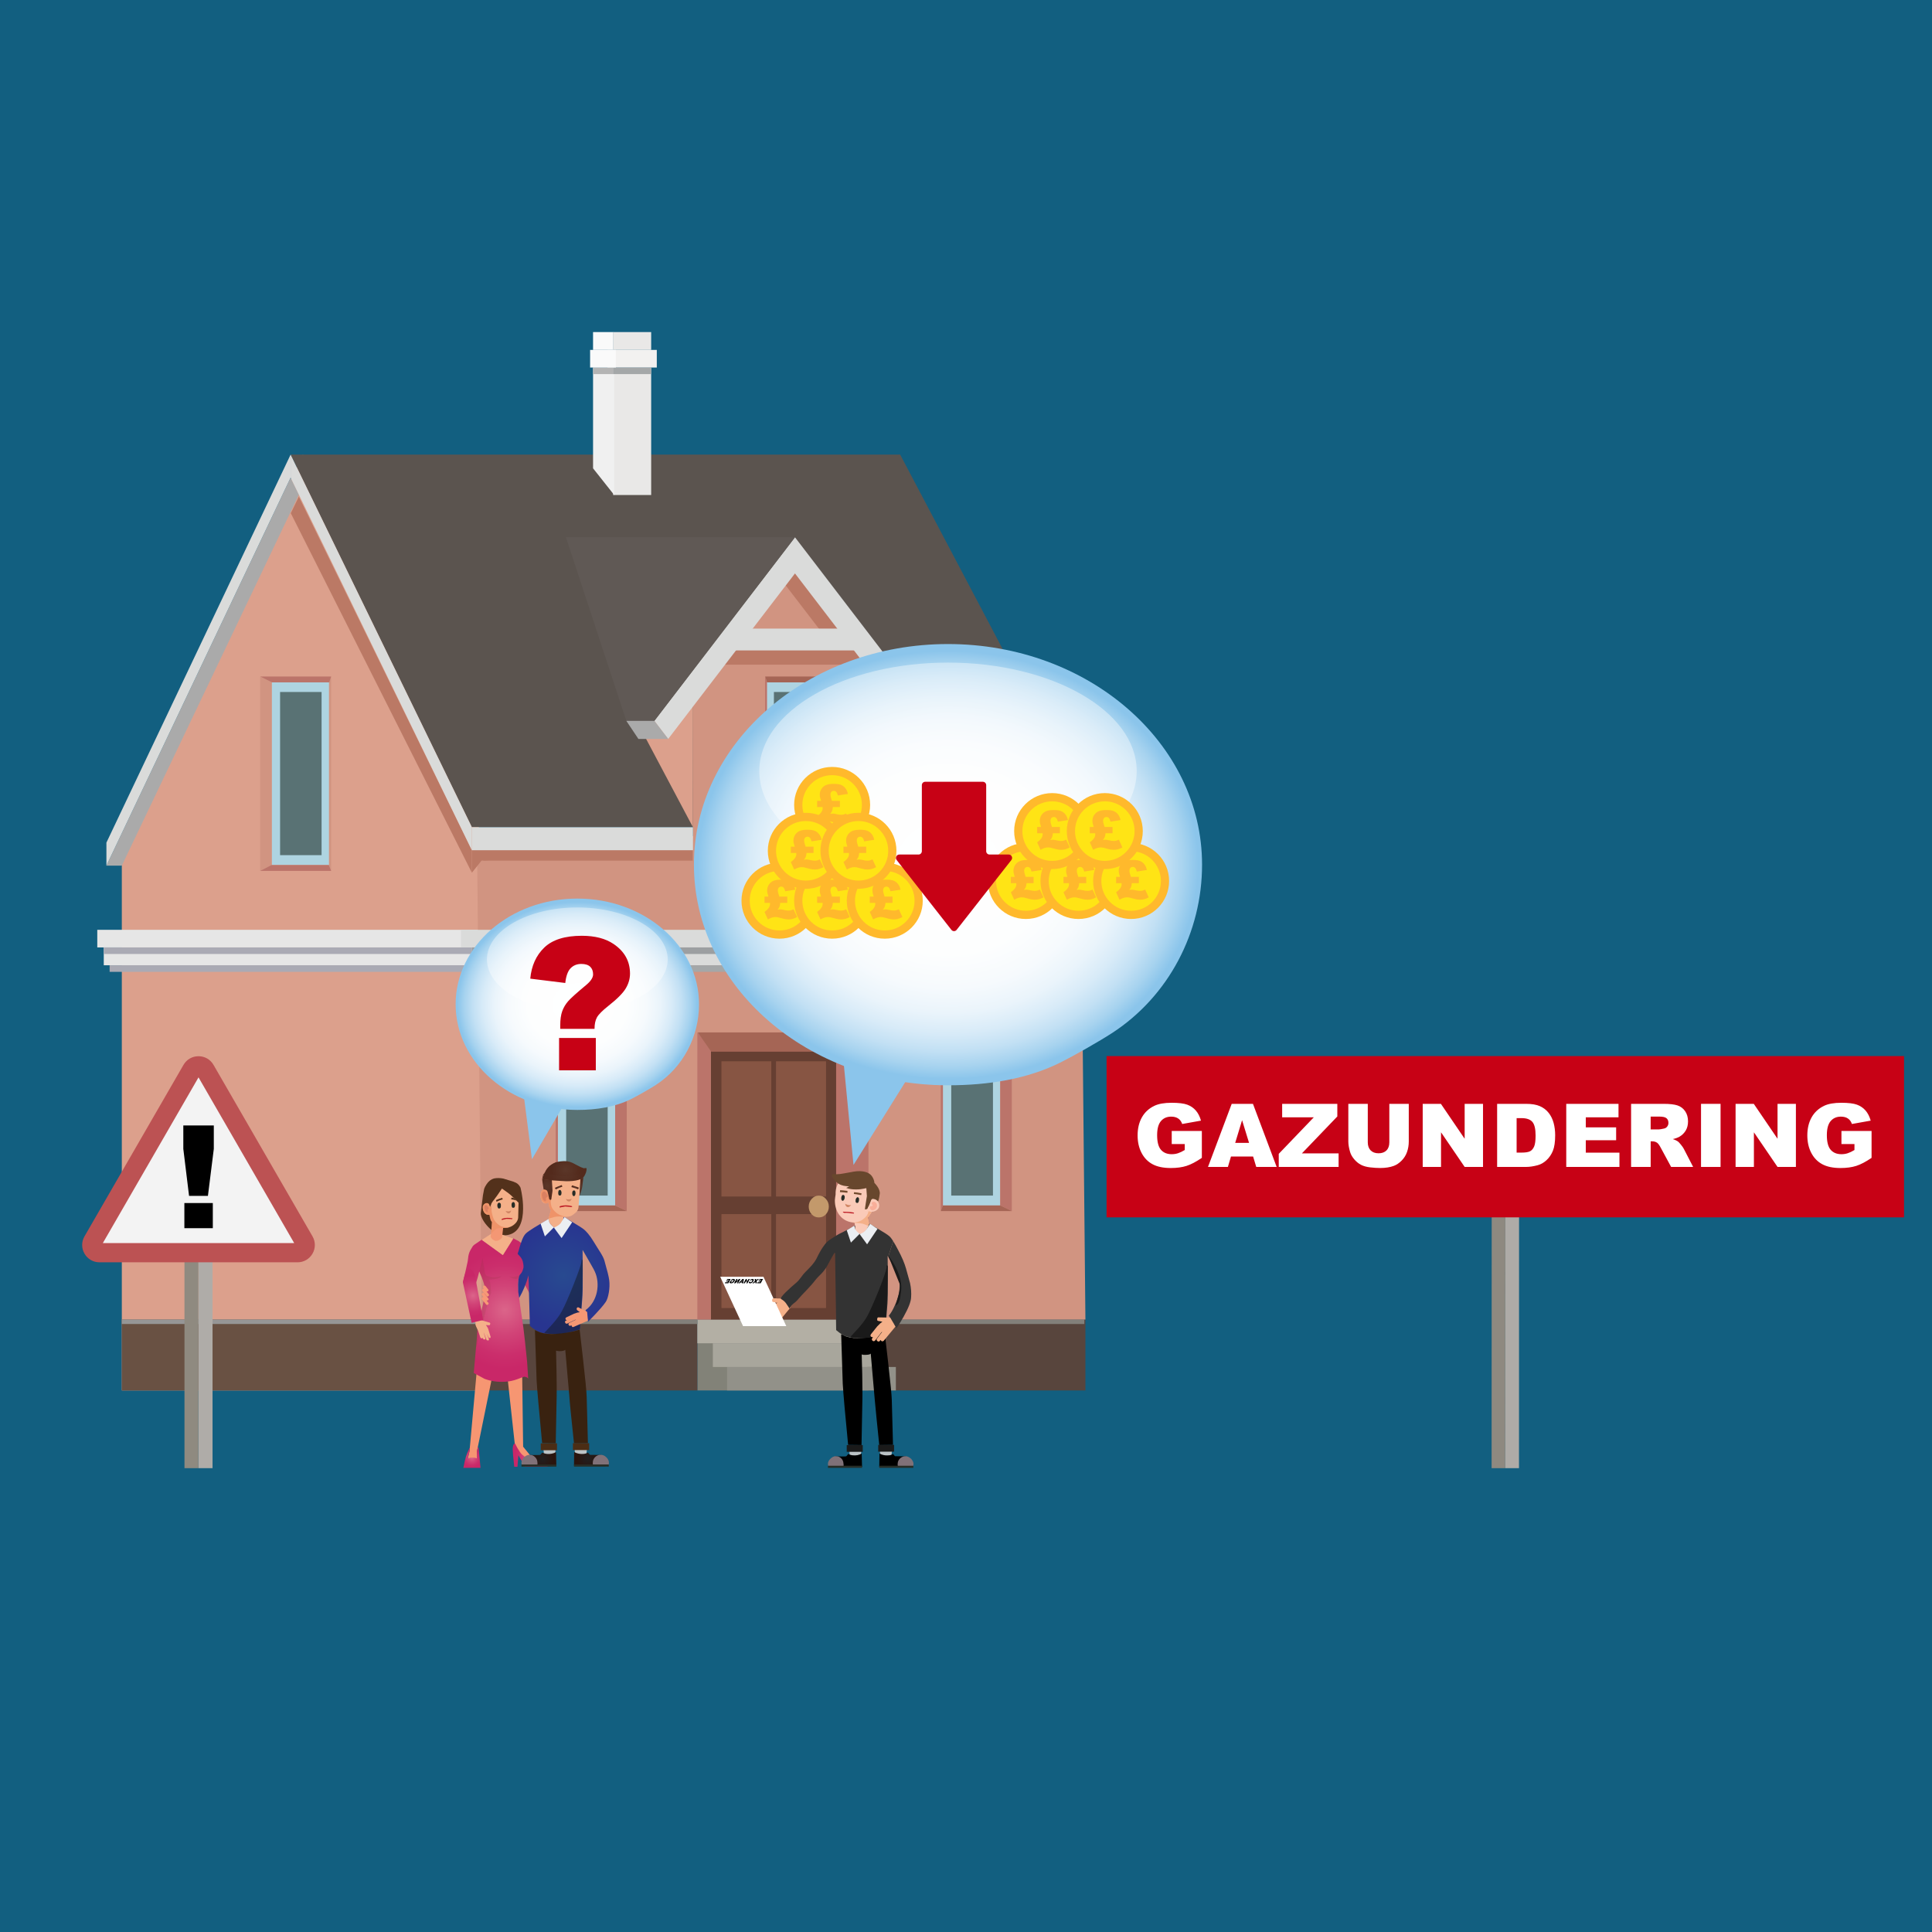 <?xml version="1.0" encoding="UTF-8"?><svg xmlns="http://www.w3.org/2000/svg" width="200" height="200" xmlns:xlink="http://www.w3.org/1999/xlink" viewBox="0 0 200 200"><defs><style>.cls-1{fill:#bb7965;}.cls-1,.cls-2,.cls-3,.cls-4,.cls-5,.cls-6,.cls-7,.cls-8,.cls-9,.cls-10,.cls-11,.cls-12,.cls-13,.cls-14,.cls-15,.cls-16,.cls-17,.cls-18,.cls-19,.cls-20,.cls-21,.cls-22,.cls-23,.cls-24,.cls-25,.cls-26,.cls-27,.cls-28,.cls-29,.cls-30,.cls-31,.cls-32,.cls-33,.cls-34,.cls-35,.cls-36,.cls-37,.cls-38,.cls-39,.cls-40,.cls-41,.cls-42,.cls-43,.cls-44,.cls-45,.cls-46,.cls-47,.cls-48,.cls-49,.cls-50,.cls-51,.cls-52,.cls-53,.cls-54,.cls-55,.cls-56,.cls-57,.cls-58,.cls-59,.cls-60,.cls-61,.cls-62,.cls-63,.cls-64,.cls-65,.cls-66,.cls-67,.cls-68,.cls-69,.cls-70,.cls-71,.cls-72,.cls-73,.cls-74,.cls-75,.cls-76,.cls-77,.cls-78,.cls-79,.cls-80,.cls-81,.cls-82,.cls-83,.cls-84,.cls-85,.cls-86{stroke-width:0px;}.cls-2{fill:#8bc5eb;}.cls-3{fill:#121a1f;}.cls-4{fill:#8e8980;}.cls-5{opacity:.4;}.cls-5,.cls-35{fill:#fff;}.cls-6{fill:url(#New_Gradient_Swatch-2);}.cls-87{filter:url(#Filter_1-5);}.cls-7{fill:#807178;}.cls-8{fill:#f3f3f3;}.cls-88{fill:#ffe415;stroke:#ffb92c;stroke-miterlimit:10;stroke-width:.851px;}.cls-9{fill:#bd1b25;}.cls-89{filter:url(#Filter_1-4);}.cls-90{opacity:.5;}.cls-91{filter:url(#Filter_1);}.cls-10{fill:#f4b089;}.cls-11{fill:url(#radial-gradient-8);}.cls-92{filter:url(#Filter_1-3);}.cls-12{fill:#e6e6e6;}.cls-93{isolation:isolate;}.cls-13{fill:#f8ae99;}.cls-13,.cls-14,.cls-47,.cls-52,.cls-66,.cls-82{fill-rule:evenodd;}.cls-14{fill:#605955;}.cls-16{fill:#d19481;}.cls-17{fill:#282e27;}.cls-18{fill:#1a1a1a;}.cls-19{fill:#bc5253;}.cls-20{fill:#bcc3c6;}.cls-21{fill:#4b2d15;}.cls-22{fill:#f0f0f0;}.cls-23{fill:none;}.cls-24{fill:#8f8a80;}.cls-25{fill:#5b544f;}.cls-26{fill:#333;}.cls-27{fill:#d08564;}.cls-28{fill:#724a2d;}.cls-29{fill:#a56555;}.cls-30{fill:#afaca8;}.cls-31{fill:#f69672;}.cls-32{fill:url(#New_Gradient_Swatch-4);}.cls-33,.cls-47{fill:#dca08c;}.cls-34{fill:#a8a69c;}.cls-94,.cls-48{mix-blend-mode:multiply;opacity:.1;}.cls-36{fill:#aeaba7;}.cls-37{fill:#969696;}.cls-38{fill:#c70115;}.cls-39{fill:#a4a7a8;}.cls-40{fill:#fafafa;}.cls-41{fill:#e9e8e7;}.cls-42{fill:#db8061;}.cls-43{fill:#aaaab4;}.cls-44{fill:url(#radial-gradient-2);}.cls-45{fill:#aed4e1;}.cls-46{fill:url(#radial-gradient-7);}.cls-48,.cls-56{fill:#603a19;}.cls-49{fill:#929189;}.cls-50{fill:#392210;}.cls-95{filter:url(#Filter_1-2);}.cls-96{clip-path:url(#clippath);}.cls-51{fill:#bb746a;}.cls-52{fill:#68472d;}.cls-53{fill:url(#radial-gradient-5);}.cls-54{fill:url(#radial-gradient);}.cls-55{fill:#828278;}.cls-57{fill:#b3afa4;}.cls-58{fill:#f49774;}.cls-59{fill:url(#New_Gradient_Swatch-6);}.cls-60{fill:#ffb92c;}.cls-61{fill:url(#New_Gradient_Swatch);}.cls-62{fill:#53311b;}.cls-63{fill:#695143;}.cls-64{fill:#ebeef2;}.cls-65{fill:#f79976;}.cls-97{filter:url(#Filter_1-6);}.cls-66{fill:#facab8;}.cls-67{fill:#ef9369;}.cls-68{fill:#58453d;}.cls-69{fill:#125f80;}.cls-70{fill:#875543;}.cls-71{fill:#272c26;}.cls-72{fill:#82807a;}.cls-73{fill:#b4b4b4;}.cls-74{fill:url(#radial-gradient-6);}.cls-75{fill:#597274;}.cls-76{fill:#dadbda;}.cls-77{fill:url(#radial-gradient-9);}.cls-78{fill:#663f32;}.cls-79{fill:url(#radial-gradient-3);}.cls-80{fill:url(#New_Gradient_Swatch-5);}.cls-81{fill:url(#New_Gradient_Swatch-3);}.cls-82{fill:#aaa;}.cls-83{fill:#f2f1f0;}.cls-84{fill:#9c9fa1;}.cls-85{fill:#c3996b;}.cls-86{fill:url(#radial-gradient-4);}</style><filter id="Filter_1" x="-20%" y="-20%" width="140%" height="140%"><feColorMatrix in="SourceGraphic" result="result1" values="1 0 0 0 0 0 1 0 0 0 0 0 1 0 0 0 0 0 0.5 0"/></filter><filter id="Filter_1-2" x="-20%" y="-20%" width="140%" height="140%"><feColorMatrix in="SourceGraphic" result="result1" values="1 0 0 0 0 0 1 0 0 0 0 0 1 0 0 0 0 0 0.5 0"/></filter><filter id="Filter_1-3" x="-20%" y="-20%" width="140%" height="140%"><feColorMatrix in="SourceGraphic" result="result1" values="1 0 0 0 0 0 1 0 0 0 0 0 1 0 0 0 0 0 0.5 0"/></filter><filter id="Filter_1-4" x="-20%" y="-20%" width="140%" height="140%"><feColorMatrix in="SourceGraphic" result="result1" values="1 0 0 0 0 0 1 0 0 0 0 0 1 0 0 0 0 0 0.5 0"/></filter><filter id="Filter_1-5" x="-20%" y="-20%" width="140%" height="140%"><feColorMatrix in="SourceGraphic" result="result1" values="1 0 0 0 0 0 1 0 0 0 0 0 1 0 0 0 0 0 0.5 0"/></filter><filter id="Filter_1-6" x="-20%" y="-20%" width="140%" height="140%"><feColorMatrix in="SourceGraphic" result="result1" values="1 0 0 0 0 0 1 0 0 0 0 0 1 0 0 0 0 0 0.5 0"/></filter><radialGradient id="radial-gradient" cx="-1250.514" cy="269.272" fx="-1250.514" fy="269.272" r="12.414" gradientTransform="translate(-1190.75 -126.237) rotate(-180) scale(1 -.855)" gradientUnits="userSpaceOnUse"><stop offset="0" stop-color="#fff"/><stop offset=".415" stop-color="#fdfefe"/><stop offset=".576" stop-color="#f6fafd"/><stop offset=".692" stop-color="#eaf4fb"/><stop offset=".787" stop-color="#d8ebf8"/><stop offset=".87" stop-color="#c2e0f4"/><stop offset=".942" stop-color="#a7d3ef"/><stop offset="1" stop-color="#8bc5eb"/></radialGradient><radialGradient id="radial-gradient-2" cx="-1057.44" cy="135.62" fx="-1057.44" fy="135.62" r="6.086" gradientTransform="translate(-1005.174) rotate(-180) scale(1 -1)" gradientUnits="userSpaceOnUse"><stop offset="0" stop-color="#dc658a"/><stop offset=".006" stop-color="#db6489"/><stop offset=".423" stop-color="#d14377"/><stop offset=".769" stop-color="#cb2e6c"/><stop offset="1" stop-color="#c92768"/></radialGradient><radialGradient id="radial-gradient-3" cx="-1060.058" cy="150.635" fx="-1060.058" fy="150.635" r="1.536" xlink:href="#radial-gradient-2"/><radialGradient id="radial-gradient-4" cx="-1054.032" cy="150.889" fx="-1054.032" fy="150.889" r=".979" xlink:href="#radial-gradient-2"/><radialGradient id="radial-gradient-5" cx="-1063.512" cy="132.033" fx="-1063.512" fy="132.033" r="5.445" gradientTransform="translate(-1005.174) rotate(-180) scale(1 -1)" gradientUnits="userSpaceOnUse"><stop offset="0" stop-color="#284a90"/><stop offset="1" stop-color="#283590"/></radialGradient><radialGradient id="New_Gradient_Swatch" cx="-1188.633" cy="284.88" fx="-1188.633" fy="284.88" r=".283" gradientTransform="translate(-1160.218 224.681) rotate(161.746) scale(1 -1)" gradientUnits="userSpaceOnUse"><stop offset="0" stop-color="#5b3729"/><stop offset="1" stop-color="#532a1c"/></radialGradient><radialGradient id="New_Gradient_Swatch-2" cx="-892.482" cy="7.899" fx="-892.482" fy="7.899" r=".276" gradientTransform="translate(-784.556 -167.091) rotate(-161.546) scale(1 -1)" xlink:href="#New_Gradient_Swatch"/><radialGradient id="New_Gradient_Swatch-3" cx="-1021.384" cy="88.296" fx="-1021.384" fy="88.296" r="1.067" gradientTransform="translate(-954.024 -49.145) rotate(-175.286) scale(1 -1)" xlink:href="#New_Gradient_Swatch"/><radialGradient id="New_Gradient_Swatch-4" cx="-1024.891" cy="88.045" fx="-1024.891" fy="88.045" r=".714" gradientTransform="translate(-954.024 -49.145) rotate(-175.286) scale(1 -1)" xlink:href="#New_Gradient_Swatch"/><radialGradient id="New_Gradient_Swatch-5" cx="-1023.086" cy="86.615" fx="-1023.086" fy="86.615" r="1.733" gradientTransform="translate(-954.024 -49.145) rotate(-175.286) scale(1 -1)" xlink:href="#New_Gradient_Swatch"/><radialGradient id="New_Gradient_Swatch-6" cx="-1023.151" cy="86.432" fx="-1023.151" fy="86.432" r="1.483" gradientTransform="translate(-954.024 -49.145) rotate(-175.286) scale(1 -1)" xlink:href="#New_Gradient_Swatch"/><radialGradient id="radial-gradient-6" cx="-1061.359" cy="151.016" fx="-1061.359" fy="151.016" r="1.113" gradientTransform="translate(-1005.174) rotate(-180) scale(1 -1)" gradientUnits="userSpaceOnUse"><stop offset="0" stop-color="#221f1f"/><stop offset="1" stop-color="#2a140e"/></radialGradient><radialGradient id="radial-gradient-7" cx="-1065.997" cy="151.016" fx="-1065.997" fy="151.016" r="1.108" xlink:href="#radial-gradient-6"/><radialGradient id="radial-gradient-8" cx="-1054.141" cy="134.128" fx="-1054.141" fy="134.128" r="2.12" xlink:href="#radial-gradient-2"/><radialGradient id="radial-gradient-9" cx="-1288.886" cy="256.99" fx="-1288.886" fy="256.99" r="25.915" gradientTransform="translate(-1190.75 -130.187) rotate(-180) scale(1 -.855)" xlink:href="#radial-gradient"/><clipPath id="clippath"><polygon class="cls-23" points="75.028 132.847 75.273 132.393 78.989 132.393 78.744 132.847 75.028 132.847"/></clipPath></defs><g class="cls-93"><g id="Layer_1"><rect class="cls-69" x="-6.705" y="-6.705" width="213.409" height="213.409"/></g><g id="Layer_2"><polygon class="cls-47" points="50.108 143.939 50.108 86.781 31.359 47.063 12.61 86.781 12.61 143.939 50.108 143.939 50.108 143.939"/><polygon class="cls-82" points="30.939 51.203 30.083 49.445 11.016 89.611 12.61 89.611 30.939 51.203"/><polygon class="cls-12" points="33.31 98.077 26.512 98.077 10.742 98.077 10.742 99.924 26.512 99.924 33.31 99.924 49.278 99.924 49.278 98.077 33.31 98.077"/><polygon class="cls-12" points="10.07 96.254 10.07 98.077 28.304 98.077 32.256 98.077 49.977 98.077 49.977 96.254 10.07 96.254"/><polygon class="cls-43" points="35.277 99.924 26.619 99.924 11.348 99.924 11.348 100.605 26.619 100.605 35.277 100.605 49.866 100.605 49.866 99.924 35.277 99.924"/><polygon class="cls-43" points="33.811 98.077 26.749 98.077 10.742 98.077 10.742 98.757 26.749 98.757 33.811 98.757 49.278 98.757 49.278 98.077 33.811 98.077"/><g id="Symbol_9_0_Layer2_0_MEMBER_10_MEMBER_4_FILL"><path class="cls-55" d="m89.906,143.939v-6.878h-17.717v6.878h17.717Z"/></g><g id="Symbol_9_0_Layer2_0_MEMBER_10_MEMBER_0_FILL"><path class="cls-25" d="m113.513,85.633l-20.327-38.57H30.083l18.764,38.57h64.666Z"/></g><polygon class="cls-33" points="71.734 85.633 66.724 76.188 65.851 75.63 71.745 72.687 71.734 85.633"/><g id="Symbol_9_0_Layer2_0_MEMBER_10_MEMBER_1_FILL"><path class="cls-63" d="m49.935,143.939v-7.34H12.61v7.34h37.326Z"/></g><g id="Symbol_9_0_Layer2_0_MEMBER_10_MEMBER_1_FILL-2"><path class="cls-68" d="m72.189,143.939v-7.34h-22.323v7.34h22.323Z"/></g><g id="Symbol_9_0_Layer2_0_MEMBER_10_MEMBER_2_FILL"><path class="cls-57" d="m89.794,139.054v-2.455h-17.605v2.455h17.605Z"/></g><g id="Symbol_9_0_Layer2_0_MEMBER_10_MEMBER_5_MEMBER_0_FILL"><path class="cls-41" d="m67.409,51.243v-13.197h-3.937v13.197h3.937Z"/></g><g id="Symbol_9_0_Layer2_0_MEMBER_10_MEMBER_5_MEMBER_1_FILL"><path class="cls-40" d="m63.496,36.223v-1.847h-2.103v1.847h2.103Z"/></g><g id="Symbol_9_0_Layer2_0_MEMBER_10_MEMBER_5_MEMBER_1_FILL-2"><path class="cls-41" d="m67.409,36.223v-1.847h-3.937v1.847h3.937Z"/></g><g id="Symbol_9_0_Layer2_0_MEMBER_10_MEMBER_5_MEMBER_2_FILL"><path class="cls-83" d="m67.992,38.046v-1.823h-5.104v1.823h5.104Z"/></g><g id="Symbol_9_0_Layer2_0_MEMBER_10_MEMBER_5_MEMBER_0_FILL-2"><path class="cls-22" d="m63.582,51.243v-13.197h-2.189v10.435l2.189,2.762Z"/></g><g id="Symbol_9_0_Layer2_0_MEMBER_10_MEMBER_5_MEMBER_3_FILL"><path class="cls-73" d="m63.496,38.727v-.68h-2.103v.68h2.103Z"/></g><g id="Symbol_9_0_Layer2_0_MEMBER_10_MEMBER_5_MEMBER_3_FILL-2"><path class="cls-39" d="m67.409,38.727v-.68h-3.937v.68h3.937Z"/></g><g id="Symbol_9_0_Layer2_0_MEMBER_10_MEMBER_5_MEMBER_2_FILL-2"><path class="cls-40" d="m63.756,38.046v-1.823h-2.668v1.823h2.668Z"/></g><g id="Symbol_9_0_Layer2_0_MEMBER_10_MEMBER_6_FILL"><path class="cls-72" d="m72.189,137.061v-.462h-22.323v.462h22.323Z"/></g><g id="Symbol_9_0_Layer2_0_MEMBER_10_MEMBER_6_FILL-2"><path class="cls-37" d="m49.866,137.061v-.462H12.61v.462h37.256Z"/></g><g id="Symbol_9_0_Layer2_0_MEMBER_10_MEMBER_7_FILL"><path class="cls-68" d="m112.362,143.939v-7.34h-22.567v7.34h22.567Z"/></g><g id="Symbol_9_0_Layer2_0_MEMBER_10_MEMBER_8_FILL"><path class="cls-72" d="m112.251,137.061v-.462h-22.456v.462h22.456Z"/></g><g id="Symbol_9_0_Layer2_0_MEMBER_10_MEMBER_9_FILL"><path class="cls-16" d="m112.362,136.599l-.491-50.042h-62.496l.491,50.042h62.496Z"/></g><g id="Symbol_9_0_Layer2_0_MEMBER_10_MEMBER_10_FILL"><path class="cls-16" d="m94.611,94.96v-21.966l-11.362-15.577-11.509,14.218v23.141l22.871.184Z"/></g><g id="Symbol_9_0_Layer2_0_MEMBER_10_MEMBER_11_MEMBER_0_FILL"><path class="cls-78" d="m86.599,136.599v-28.46h-13.022v28.46h13.022Z"/></g><g id="Symbol_9_0_Layer2_0_MEMBER_10_MEMBER_11_MEMBER_1_MEMBER_0_FILL"><path class="cls-70" d="m79.844,123.864v-13.999h-5.16v13.999h5.16Z"/></g><g id="Symbol_9_0_Layer2_0_MEMBER_10_MEMBER_11_MEMBER_1_MEMBER_1_FILL"><path class="cls-70" d="m85.513,123.864v-13.999h-5.182v13.999h5.182Z"/></g><g id="Symbol_9_0_Layer2_0_MEMBER_10_MEMBER_11_MEMBER_2_MEMBER_0_FILL"><path class="cls-70" d="m79.844,135.408v-9.722h-5.16v9.722h5.16Z"/></g><g id="Symbol_9_0_Layer2_0_MEMBER_10_MEMBER_11_MEMBER_2_MEMBER_1_FILL"><path class="cls-70" d="m85.513,135.408v-9.722h-5.182v9.722h5.182Z"/></g><g id="Symbol_9_0_Layer2_0_MEMBER_10_MEMBER_12_FILL"><path class="cls-85" d="m85.801,124.909c0-.308-.103-.575-.31-.802-.192-.227-.435-.34-.731-.34-.281,0-.524.113-.731.34-.207.227-.31.494-.31.802s.103.575.31.802c.192.211.435.316.731.316s.539-.105.731-.316c.207-.227.31-.494.31-.802Z"/></g><polygon class="cls-76" points="86.783 98.077 75.356 98.077 48.847 98.077 48.847 99.924 75.356 99.924 86.783 99.924 113.624 99.924 113.624 98.077 86.783 98.077"/><polygon class="cls-76" points="47.718 96.254 47.718 98.077 78.368 98.077 85.011 98.077 114.798 98.077 114.798 96.254 47.718 96.254"/><polygon class="cls-39" points="88.597 99.924 74.454 99.924 49.509 99.924 49.509 100.605 74.454 100.605 88.597 100.605 112.428 100.605 112.428 99.924 88.597 99.924"/><polygon class="cls-84" points="87.625 98.077 75.754 98.077 48.847 98.077 48.847 98.757 75.754 98.757 87.625 98.757 113.624 98.757 113.624 98.077 87.625 98.077"/><g id="Symbol_9_0_Layer2_0_MEMBER_10_MEMBER_14_FILL"><path class="cls-51" d="m73.577,108.139l-1.388-1.264v29.724h1.388v-28.46Z"/></g><g id="Symbol_9_0_Layer2_0_MEMBER_10_MEMBER_15_FILL"><path class="cls-51" d="m89.906,106.875l-3.351,1.264v28.46h3.351v-29.724Z"/></g><g id="Symbol_9_0_Layer2_0_MEMBER_10_MEMBER_16_FILL"><path class="cls-29" d="m86.643,108.868l3.263-1.993h-17.672l1.388,1.993h13.022Z"/></g><g id="Symbol_9_0_Layer2_0_MEMBER_10_MEMBER_17_MEMBER_0_MEMBER_0_FILL"><path class="cls-45" d="m97.609,105.879v18.909h5.935v-18.909h-5.935Z"/></g><g id="Symbol_9_0_Layer2_0_MEMBER_10_MEMBER_17_MEMBER_0_MEMBER_1_FILL"><path class="cls-75" d="m98.472,106.875v16.891h4.319v-16.891h-4.319Z"/></g><g id="Symbol_9_0_Layer2_0_MEMBER_10_MEMBER_17_MEMBER_1_FILL"><path class="cls-51" d="m104.743,125.37v-20.099l-1.2.608v18.909l1.2.583Z"/></g><g id="Symbol_9_0_Layer2_0_MEMBER_10_MEMBER_17_MEMBER_2_FILL"><path class="cls-51" d="m97.391,105.271v20.099l.218-.583v-18.909l-.218-.608Z"/></g><g id="Symbol_9_0_Layer2_0_MEMBER_10_MEMBER_17_MEMBER_3_FILL"><path class="cls-29" d="m97.391,105.271l.24.608h5.935l1.177-.608h-7.353Z"/></g><g id="Symbol_9_0_Layer2_0_MEMBER_10_MEMBER_17_MEMBER_4_FILL"><path class="cls-29" d="m97.609,124.787l-.218.583h7.353l-1.2-.583h-5.935Z"/></g><g id="Symbol_9_0_Layer2_0_MEMBER_10_MEMBER_18_MEMBER_0_MEMBER_0_FILL"><path class="cls-45" d="m84.379,89.546v-18.909h-4.99v18.909h4.99Z"/></g><g id="Symbol_9_0_Layer2_0_MEMBER_10_MEMBER_18_MEMBER_0_MEMBER_1_FILL"><path class="cls-75" d="m83.727,88.525v-16.891h-3.612v16.891h3.612Z"/></g><g id="Symbol_9_0_Layer2_0_MEMBER_10_MEMBER_18_MEMBER_1_FILL"><path class="cls-51" d="m85.387,70.03l-1.008.608v18.909l1.008.608v-20.124Z"/></g><g id="Symbol_9_0_Layer2_0_MEMBER_10_MEMBER_18_MEMBER_2_FILL"><path class="cls-51" d="m79.389,70.638l-.183-.608v20.124l.183-.608v-18.909Z"/></g><g id="Symbol_9_0_Layer2_0_MEMBER_10_MEMBER_18_MEMBER_3_FILL"><path class="cls-29" d="m84.397,70.638l.99-.608h-6.181l.202.608h4.99Z"/></g><g id="Symbol_9_0_Layer2_0_MEMBER_10_MEMBER_18_MEMBER_4_FILL"><path class="cls-29" d="m85.387,90.154l-1.027-.608h-4.99l-.165.608h6.181Z"/></g><g id="Symbol_9_0_Layer2_0_MEMBER_10_MEMBER_18_MEMBER_0_MEMBER_0_FILL-2"><path class="cls-45" d="m34.065,89.546v-18.909h-5.935v18.909h5.935Z"/></g><g id="Symbol_9_0_Layer2_0_MEMBER_10_MEMBER_18_MEMBER_0_MEMBER_1_FILL-2"><path class="cls-75" d="m33.29,88.525v-16.891h-4.296v16.891h4.296Z"/></g><g id="Symbol_9_0_Layer2_0_MEMBER_10_MEMBER_18_MEMBER_1_FILL-2"><path class="cls-16" d="m34.283,70.03l-.218.608v18.909l.218.608v-20.124Z"/></g><g id="Symbol_9_0_Layer2_0_MEMBER_10_MEMBER_18_MEMBER_2_FILL-2"><path class="cls-16" d="m28.13,70.638l-1.2-.608v20.124l1.2-.608v-18.909Z"/></g><g id="Symbol_9_0_Layer2_0_MEMBER_10_MEMBER_18_MEMBER_3_FILL-2"><path class="cls-51" d="m34.087,70.638l.196-.608h-7.353l1.222.608h5.935Z"/></g><g id="Symbol_9_0_Layer2_0_MEMBER_10_MEMBER_18_MEMBER_4_FILL-2"><path class="cls-51" d="m34.283,90.154l-.24-.608h-5.935l-1.177.608h7.353Z"/></g><g class="cls-91"><g id="Vector_for_Video_1_ai_house1_Path_7_0_Layer0_0_FILL"><path class="cls-1" d="m82.126,57.621l-1.117,2.552,13.602,17.73v-4.01l-12.485-16.271Z"/></g></g><g class="cls-95"><g id="Vector_for_Video_1_ai_house1_Path_7_0_Layer0_0_FILL-2"><path class="cls-1" d="m30.939,51.412l-.837,1.715,18.746,37.216v-2.327l-17.908-36.603Z"/></g></g><g class="cls-92"><g id="Vector_for_Video_1_ai_house1_Path_6_0_Layer0_0_FILL"><path class="cls-1" d="m75.229,66.399l-1.378,2.406h16.831l-2.271-2.406h-13.182Z"/></g></g><g id="Symbol_9_0_Layer2_0_MEMBER_10_MEMBER_21_MEMBER_0_MEMBER_0_FILL"><path class="cls-45" d="m57.746,105.879v18.909h5.935v-18.909h-5.935Z"/></g><g id="Symbol_9_0_Layer2_0_MEMBER_10_MEMBER_21_MEMBER_0_MEMBER_1_FILL"><path class="cls-75" d="m62.906,123.766v-16.891h-4.296v16.891h4.296Z"/></g><g id="Symbol_9_0_Layer2_0_MEMBER_10_MEMBER_21_MEMBER_1_FILL"><path class="cls-51" d="m64.881,125.37v-20.099l-1.2.608v18.909l1.2.583Z"/></g><g id="Symbol_9_0_Layer2_0_MEMBER_10_MEMBER_21_MEMBER_2_FILL"><path class="cls-51" d="m57.528,105.271v20.099l.218-.583v-18.909l-.218-.608Z"/></g><g id="Symbol_9_0_Layer2_0_MEMBER_10_MEMBER_21_MEMBER_3_FILL"><path class="cls-29" d="m57.528,105.271l.24.608h5.913l1.2-.608h-7.353Z"/></g><g id="Symbol_9_0_Layer2_0_MEMBER_10_MEMBER_21_MEMBER_4_FILL"><path class="cls-29" d="m57.724,124.787l-.196.583h7.353l-1.222-.583h-5.935Z"/></g><g id="Symbol_9_0_Layer2_0_MEMBER_10_MEMBER_22_FILL"><path class="cls-76" d="m95.422,76.495l1.434-1.871-14.56-19.006-14.56,19.006,1.434,1.871,13.126-17.134,13.126,17.134Z"/></g><g id="Symbol_9_0_Layer2_0_MEMBER_10_MEMBER_23_FILL"><path class="cls-76" d="m88.943,67.332v-2.26h-12.902v2.26h12.902Z"/></g><g class="cls-89"><g id="Vector_for_Video_1_ai_house1_Path_3_0_Layer0_0_FILL"><path class="cls-1" d="m71.716,89.094v-2.26h-21.691v2.26h21.691Z"/></g></g><g class="cls-87"><g id="Vector_for_Video_1_ai_house1_Path_3_0_Layer0_0_FILL-2"><path class="cls-1" d="m49.846,89.094l17.383-1.181h-18.381v2.429l.999-1.248Z"/></g></g><g class="cls-97"><g id="Vector_for_Video_1_ai_house1_Path_2_0_Layer0_0_FILL"><path class="cls-1" d="m112.393,89.094v-2.26h-19.465v2.26h19.465Z"/></g></g><g id="Symbol_9_0_Layer2_0_MEMBER_10_MEMBER_26_FILL"><path class="cls-76" d="m71.74,88.015v-2.382h-22.893v2.382h22.893Z"/></g><g id="Symbol_9_0_Layer2_0_MEMBER_10_MEMBER_26_FILL-2"><path class="cls-76" d="m48.847,88.015v-2.382l-18.764-38.57v2.382l18.764,38.57Z"/></g><g id="Symbol_9_0_Layer2_0_MEMBER_10_MEMBER_26_FILL-3"><path class="cls-76" d="m11.016,89.611v-2.382s19.067-40.167,19.067-40.167v2.382s-19.067,40.167-19.067,40.167Z"/></g><g id="Symbol_9_0_Layer2_0_MEMBER_10_MEMBER_27_FILL"><path class="cls-76" d="m113.513,88.015v-2.382h-20.579v2.382h20.579Z"/></g><g id="Symbol_9_0_Layer2_0_MEMBER_10_MEMBER_4_FILL-2"><path class="cls-49" d="m92.74,143.939v-2.43h-17.473v2.43h17.473Z"/></g><g id="Symbol_9_0_Layer2_0_MEMBER_10_MEMBER_3_FILL"><path class="cls-34" d="m91.267,141.508v-2.455h-17.473v2.455h17.473Z"/></g><polygon class="cls-14" points="58.586 55.618 64.837 74.622 67.737 74.622 82.296 55.618 58.586 55.618"/><polygon class="cls-82" points="69.17 76.495 67.737 74.622 64.837 74.622 66.088 76.495 69.17 76.495"/><path class="cls-24" d="m19.097,129.678v22.305h1.446v-22.305s-1.446,0-1.446,0Z"/><path class="cls-30" d="m20.548,129.678v22.305h1.454v-22.305s-1.454,0-1.454,0Z"/><path class="cls-8" d="m19.859,110.732l-10.248,17.75c-.307.531.077,1.196.69,1.196h20.497c.614,0,.997-.664.69-1.196l-10.248-17.75c-.307-.531-1.074-.531-1.381,0Z"/><path class="cls-19" d="m30.798,130.674H10.301c-.648,0-1.229-.335-1.553-.896s-.324-1.232,0-1.793l10.248-17.75c.324-.561.905-.896,1.553-.896s1.229.335,1.553.896l10.248,17.75c.324.561.324,1.232,0,1.793-.324.561-.905.896-1.553.896Zm-20.152-1.992h19.808l-9.904-17.154-9.904,17.154Z"/><path class="cls-15" d="m18.977,116.508h3.156v2.423l-.609,4.868h-1.952l-.595-4.868v-2.423Zm.109,8.031h2.945v2.604h-2.945v-2.604Z"/><polygon class="cls-2" points="55.068 120.003 54.227 113.455 58.315 114.453 55.068 120.003"/><path class="cls-54" d="m65.345,113.769c-1.649.823-3.576,1.131-5.58,1.131-6.958,0-12.598-4.898-12.598-10.94,0-6.042,5.641-10.94,12.598-10.94,6.958,0,12.598,4.898,12.598,10.94,0,3.346-1.645,6.515-4.458,8.347-.622.405-1.905,1.135-2.56,1.462Z"/><ellipse class="cls-5" cx="59.764" cy="99.317" rx="9.356" ry="5.376"/><path class="cls-38" d="m61.548,106.504h-3.552v-.355c0-.604.069-1.095.206-1.472s.341-.721.612-1.032c.271-.311.88-.86,1.826-1.645.505-.411.757-.788.757-1.13,0-.343-.101-.609-.304-.799-.202-.19-.509-.285-.92-.285-.442,0-.809.146-1.098.439-.29.293-.476.804-.557,1.533l-3.625-.449c.124-1.333.608-2.406,1.452-3.219.845-.813,2.139-1.219,3.883-1.219,1.358,0,2.455.283,3.29.85,1.134.767,1.7,1.788,1.7,3.065,0,.53-.146,1.04-.44,1.533s-.891,1.093-1.794,1.804c-.629.498-1.026.898-1.191,1.201s-.247.696-.247,1.182Zm-3.673.944h3.804v3.354h-3.804v-3.354Z"/><g id="Symbol_1_Newcz_0_Layer2_3_MEMBER_9_MEMBER_0_MEMBER_0_MEMBER_0_FILL"><path class="cls-62" d="m51.131,121.996c.297-.062.62-.059.967.008l.783.238c.143.031.325.099.546.204.187.095.339.261.457.5l.072.326s1.084,4.645-1.852,4.611c-1.012-.011-2.338-1.506-2.332-2.279l.221-1.863.126-.665c.039-.128.117-.281.235-.461.214-.328.473-.534.777-.619Z"/></g><g id="Symbol_9ashasd_0_Layer2_0_MEMBER_16_MEMBER_2_FILL"><path class="cls-31" d="m54.059,142.531l-1.507.206.745,6.819v.476l1.11,1.189.809-.159-1.062-1.3-.095-7.232Z"/></g><g id="Symbol_9ashasd_0_Layer2_0_MEMBER_16_MEMBER_3_FILL"><path class="cls-31" d="m50.888,142.833l-1.554-.698-.73,8.088-.174.777-.127.301,1.062-.032v-.983s1.522-7.454,1.522-7.454Z"/></g><g id="Symbol_9ashasd_0_Layer2_0_MEMBER_16_MEMBER_4_FILL"><path class="cls-44" d="m53.703,128.486l-.571-.295-1.087,1.731-2.192-1.584-.755.516c-.086.074-.141.129-.166.166-.012.012-.086.135-.221.368-.098.172-.172.374-.221.608-.025.135-.049.325-.074.571-.043.237-.209.968-.497,2.192h1.105v.516c.155-.103.352-.655.589-1.658l.129.313c.11.233.203.467.276.7.086.258.135.442.147.552v.663c.012.467-.227,1.596-.718,3.389l-.092,1.381-.314,3.519.719.386c.172.098.307.172.405.221.663.246,1.375.344,2.136.295.442-.025.872-.117,1.289-.276.405-.16.626-.239.663-.239.172,0,.313.061.424.184l-.111-1.731c-.172-1.707-.301-2.885-.387-3.536-.27-1.731-.442-3.008-.516-3.831-.049-.516-.037-.933.037-1.252l.111-.332,1.142,2.136.387.497,1.271-.497c-.798-2.272-1.418-3.782-1.86-4.531-.27-.467-.62-.847-1.05-1.142Z"/></g><g class="cls-94"><g id="Symbol_9ashasd_0_Layer2_0_MEMBER_16_MEMBER_6_FILL"><path class="cls-56" d="m52.696,132.16l.254.127c.18.074.307.111.381.111.127,0,.243-.016.349-.048l.143-.365c-.18.095-.349.153-.507.174-.095.021-.227.026-.397.016l-.222-.016Z"/></g></g><g class="cls-94"><g id="Symbol_9ashasd_0_Layer2_0_MEMBER_16_MEMBER_7_FILL"><path class="cls-56" d="m54.71,131.985l-.365.999.412.809-.048-1.808Z"/></g></g><g id="Symbol_9ashasd_0_Layer2_0_MEMBER_16_MEMBER_9_FILL"><path class="cls-79" d="m53.314,149.43c-.053,0-.1.032-.143.095-.063.127-.095.296-.095.507,0,.233.053.835.159,1.808h.333l.095-1.189.682,1.189h2.347c0-.063-.026-.132-.079-.206-.053-.085-.55-.323-1.491-.714-.074.032-.201.048-.381.048-.127,0-.243-.037-.349-.111-.021-.011-.143-.111-.365-.301-.116-.106-.27-.323-.46-.65l-.254-.476Z"/></g><g id="Symbol_9ashasd_0_Layer2_0_MEMBER_16_MEMBER_10_FILL"><path class="cls-86" d="m48.493,150.128c-.106.233-.19.444-.254.634-.095.317-.185.714-.27,1.189h1.776l-.206-2.125h-.063l-.111.412v.73c-.137-.053-.307-.079-.507-.079-.116,0-.227.021-.333.063l-.111.048.19-.761.048-.412-.159.301Z"/></g><g id="Symbol_9ashasd_0_Layer2_0_MEMBER_16_MEMBER_12_FILL"><path class="cls-10" d="m49.889,128.353l2.173,1.57,1.062-1.697c-.423-.169-.693-.27-.809-.301l-.65-.222-.888.063-.888.587Z"/></g><g id="Symbol_9ashasd_0_Layer2_0_MEMBER_16_MEMBER_13_FILL"><path class="cls-58" d="m50.957,126.935l1.17-.181-.154,1.357c-.036.091-.129.172-.28.244-.152.083-.286.115-.401.096-.124-.031-.241-.098-.353-.202-.121-.116-.168-.22-.142-.312l.177-1-.016-.003Z"/></g><g id="Symbol_9ashasd_0_Layer2_0_MEMBER_16_MEMBER_14_FILL"><path class="cls-10" d="m53.433,126.555c.122-.162.192-.328.208-.496l.041-1.552c-.294-.304-.562-.567-.805-.788-.131-.117-.327-.267-.586-.448l-.332-.23c-.353.532-.617.907-.792,1.125-.212.255-.321.43-.326.526-.04.047-.051.147-.032.3.027.165.031.273.012.323l-.048-.201-.09-.239-.029-.117c-.058-.106-.139-.167-.243-.184-.096-.005-.182.035-.26.119-.076.073-.125.178-.147.314l.004.177c.011.066.033.129.066.187.04.082.081.131.121.148l-.003.016.013.018c.088.121.158.181.212.179.01.002.069.006.175.012.075.001.143.012.203.033.04.285.134.53.283.736l-.008.047,1.054.539c.529.042.965-.139,1.308-.544Z"/></g><g id="Symbol_9ashasd_0_Layer2_0_MEMBER_16_MEMBER_15_FILL"><path class="cls-67" d="m52.315,127.114c.129-.001.312-.041.549-.12-.255.055-.461.07-.618.045-.197-.042-.335-.081-.415-.115-.178-.093-.358-.24-.539-.44-.173-.189-.304-.536-.394-1.043l-.079-.704-.101.225-.109-.323c-.091-.1-.21-.125-.358-.074-.232.113-.323.307-.271.583.057.309.183.495.376.558.132.043.232.053.3.032l.102.466c.034.123.087.223.161.299l-.077,1.176.542-.475c.139-.063.449-.094.93-.091Z"/></g><g id="Symbol_9ashasd_0_Layer2_0_MEMBER_16_MEMBER_16_FILL"><path class="cls-42" d="m50.392,124.796l.003-.016-.016-.003-.06-.026c-.087.007-.141.047-.164.118l-.015.094c-.001.075.017.158.056.25.035.113.092.192.171.236l.042.039c.056-.013.086-.034.091-.066l.005-.031-.04-.151c.002-.01.027-.033.075-.068l.018-.013c.023-.007.036-.026.041-.058l-.008-.05c-.046-.115-.112-.2-.2-.257Z"/></g><g id="Symbol_9ashasd_0_Layer2_0_MEMBER_16_MEMBER_17_FILL"><path class="cls-27" d="m52.34,125.367l.092.127c.082.088.162.128.238.119.12-.013.201-.117.243-.314-.062.054-.153.088-.273.101l-.3-.032Z"/></g><g id="Symbol_9ashasd_0_Layer2_0_MEMBER_16_MEMBER_18_FILL"><path class="cls-71" d="m51.854,124.791c.009-.191-.055-.287-.195-.288-.121.023-.181.126-.178.309.007.087.028.16.061.219.033.059.078.082.133.07.129-.001.188-.104.178-.309Z"/></g><g id="Symbol_9ashasd_0_Layer2_0_MEMBER_16_MEMBER_19_FILL"><path class="cls-71" d="m53.311,124.72c-.011-.195-.071-.29-.179-.286-.122.023-.181.126-.178.309.008.215.073.312.195.288.118-.002.172-.106.163-.311Z"/></g><g id="Symbol_9ashasd_0_Layer2_0_MEMBER_16_MEMBER_20_FILL"><path class="cls-62" d="m52.045,124.16l-.061-.166c-.244.075-.456.155-.634.24l.046.169c.227-.115.443-.196.65-.243Z"/></g><g id="Symbol_9ashasd_0_Layer2_0_MEMBER_16_MEMBER_24_MEMBER_0_FILL"><path class="cls-62" d="m53.221,124.029l-.254-.062-.06.183c.137.012.417.077.567.132l-.253-.254Z"/></g><g id="Symbol_9ashasd_0_Layer2_0_MEMBER_16_MEMBER_25_FILL"><path class="cls-53" d="m58.357,125.975c-.053.19-.132.375-.238.555-.222.37-.481.555-.777.555-.285,0-.455-.148-.507-.444l.016-.46c-1.311.73-2.109,1.226-2.395,1.491-.18.159-.344.46-.492.904-.085.233-.18.544-.285.936l-.095.27.032.048c.053.063.143.164.27.301.116.148.196.307.238.476.085.349.095.597.032.745-.021.063-.048.143-.079.238s-.106.206-.222.333c-.127.116-.201.455-.222,1.015,0,.275.005.539.016.793l.095.634c.402-.687.724-1.47.967-2.347l.143,5.233.285.238c.233.169.423.285.571.349.222.095.433.159.634.19.264.042.645.063,1.142.063.719,0,1.565-.159,2.537-.476l.254-3.172c.042-.433.058-1.406.048-2.918l-.016-2.141c.603,1.057,1.231,2.115,1.273,2.263.561,1.228.306,3.058-.964,3.973l.249,1.206s1.328-1.297,1.841-2.055c.268-.396.463-1.447.357-2.261-.042-.338-.206-1.004-.492-1.998-.148-.529-.587-1.088-1.083-1.921-.464-.78-.843-1.163-1.054-1.332-.169-.137-.566-.391-1.189-.761l-.888-.523Z"/></g><g id="Symbol_9ashasd_0_Layer2_0_MEMBER_16_MEMBER_26_FILL"><path class="cls-10" d="m59.532,122.11c-.424.097-.734.144-.929.142-.315.003-.815-.043-1.499-.137l.072,1.091-.01.323c-.147.118-.256.261-.328.428l-.034-.203-.122-.387c-.069-.124-.151-.193-.246-.204-.103-.024-.201.002-.295.078-.096.086-.154.197-.175.334l-.012.193c-.006.118.011.231.052.338l.104.252.024.038c.076.094.165.152.268.176.082.019.206-.023.371-.125.026.212.049.348.068.407.038.117.105.247.203.389l-.273.962c-.003.108.079.268.246.481.165.223.311.344.437.362.157.026.304.022.442-.011.171-.036.263-.102.274-.197l.193-.899c.283.044.526.025.73-.058.132-.056.315-.187.547-.394.146-.161.228-.327.246-.496l.232-3.023-.586.14m-2.771,2.042l-.024-.038.053-.02-.03.058Z"/></g><g id="Symbol_9ashasd_0_Layer2_0_MEMBER_16_MEMBER_27_FILL"><path class="cls-67" d="m58.359,125.956c-.468-.044-.807-.03-1.019.04-.107.04-.292.089-.555.147l.236-.873c-.078-.083-.134-.194-.167-.332-.066-.276-.093-.44-.081-.491l-.102.09c-.089.055-.177.062-.265.02-.248-.101-.394-.314-.437-.639-.038-.443.06-.702.295-.778.105-.03.201-.024.289.018l.097.071.242.919c.036-.013.069-.038.099-.075l.075-.113-.054.443c-.002.336.086.612.264.827.186.228.381.393.585.494.086.052.23.108.433.166.096.032.218.044.366.036l-.3.028Z"/></g><g id="Symbol_9ashasd_0_Layer2_0_MEMBER_16_MEMBER_28_FILL"><path class="cls-42" d="m56.702,123.844c-.01.041-.033.074-.071.097l-.015-.004c-.059.019-.093.049-.102.09s-.006.118.011.231l-.004.015c-.017.072-.056.101-.118.086-.031-.007-.049-.022-.055-.045-.098-.045-.169-.159-.213-.343-.057-.22-.058-.383-0-.488.045-.098.121-.146.229-.142l.074.033.012.019c.112.124.196.252.252.384l.001.065Z"/></g><g id="Symbol_9ashasd_0_Layer2_0_MEMBER_16_MEMBER_29_FILL"><path class="cls-27" d="m58.907,124.374c-.133.012-.247-.079-.343-.275.075.05.179.069.312.057.087-.001.166-.015.238-.042l.073-.032-.067.147c-.065.093-.136.142-.213.146Z"/></g><g id="Symbol_9ashasd_0_Layer2_0_MEMBER_16_MEMBER_30_FILL"><path class="cls-71" d="m58.078,123.273c.04.064.056.132.05.207-.002.195-.062.289-.18.284-.11.007-.164-.087-.162-.282.004-.205.066-.305.184-.299.044-.001.08.029.109.09Z"/></g><g id="Symbol_9ashasd_0_Layer2_0_MEMBER_16_MEMBER_31_FILL"><path class="cls-71" d="m59.419,123.23c.108.003.161.102.159.297-.012.193-.073.292-.184.299-.044.001-.08-.029-.109-.091-.04-.064-.056-.132-.05-.207-0-.185.061-.284.184-.299Z"/></g><g id="Symbol_9ashasd_0_Layer2_0_MEMBER_16_MEMBER_33_FILL"><path class="cls-61" d="m58.154,122.678l.061.166c-.163.05-.394.143-.692.281l-.077-.164c.248-.118.483-.213.707-.284Z"/></g><g id="Symbol_9ashasd_0_Layer2_0_MEMBER_16_MEMBER_34_FILL"><path class="cls-6" d="m59.918,122.937l-.058.184c-.146-.062-.385-.141-.715-.237l.072-.177c.34.101.574.178.701.23Z"/></g><g id="Symbol_9ashasd_0_Layer2_0_MEMBER_16_MEMBER_35_FILL"><path class="cls-81" d="m56.234,121.586l.181-.218-.067.147c-.057.106-.089.196-.096.271l-.049.282.925.085.068,1.107c-.018.126-.06.42-.124.883-.032.09-.102.09-.212-0-.023-.136-.051-.272-.084-.41-.056-.274-.106-.432-.15-.475-.042-.053-.119-.093-.233-.119-.051-.012-.09-.01-.115.006-.111-.688-.162-1.053-.152-1.094l.108-.463Z"/></g><g id="Symbol_9ashasd_0_Layer2_0_MEMBER_16_MEMBER_36_FILL"><path class="cls-32" d="m60.282,122.805c-.042.273-.141.608-.299,1.005l.102-1.767c.079-.014.145-.042.199-.084l.11-.121-.111.967Z"/></g><g id="Symbol_9ashasd_0_Layer2_0_MEMBER_16_MEMBER_37_FILL"><path class="cls-80" d="m59.572,120.54c.329.174.503.264.524.269l.329.125.265-.02c.036.03.043.118.02.265-.021.136-.071.282-.151.437-.082.166-.181.289-.298.37-.14.087-.358.161-.654.222-.419.076-.911.092-1.476.047-.215-.007-.574-.03-1.074-.071-.542-.05-.822-.083-.84-.098-.024-.038-.019-.129.015-.273.043-.185.13-.393.259-.624.132-.241.321-.446.567-.617.205-.137.407-.231.603-.283.537-.114.973-.121,1.308-.021.173.051.374.141.605.271Z"/></g><g id="Symbol_9ashasd_0_Layer2_0_MEMBER_16_MEMBER_38_FILL"><path class="cls-59" d="m59.584,120.836c.658.11.979.179.961.207-.02.039-.092.114-.216.227-.152.138-.277.234-.376.287-.219.101-.733.166-1.543.194-.502.013-1.122-.077-1.859-.27.043-.185.099-.357.169-.514.06-.116.124-.205.192-.265.053-.042.193-.129.419-.261.167-.113.405-.155.713-.127.18.02.35.06.51.119.411.193.754.328,1.03.403Z"/></g><g id="Symbol_9ashasd_0_Layer2_0_MEMBER_16_MEMBER_39_FILL"><path class="cls-20" d="m57.469,150.588l.079-1.015-1.332.016.095.983,1.158.016Z"/></g><g id="Symbol_9ashasd_0_Layer2_0_MEMBER_16_MEMBER_40_FILL"><path class="cls-20" d="m59.451,149.572l.079,1.015,1.174-.016.095-.983-1.348-.016Z"/></g><g id="Symbol_9ashasd_0_Layer2_0_MEMBER_16_MEMBER_41_FILL"><path class="cls-50" d="m55.376,137.694l.174,5.218c.053.92.243,3.082.571,6.486l1.411.016.095-4.932c.011-.285.005-1.147-.016-2.585l-.048-2.078.143.032c.116.021.248.026.397.016.243-.032.381-.079.412-.143l.428,4.869c.021.444.18,2.051.476,4.821l1.443-.016-.127-4.758c-.011-.518-.137-1.84-.381-3.965l-.349-3.029c-.772.233-1.612.381-2.522.444-.571.042-1.094-.011-1.57-.159l-.539-.238Z"/></g><g id="Symbol_9ashasd_0_Layer2_0_MEMBER_16_MEMBER_42_FILL"><path class="cls-74" d="m57.564,150.318c-.275.159-.592.222-.952.19-.106-.011-.217-.037-.333-.079l-.143-.063-.206.238c-.032.021-.418.026-1.158.016l.285,1.094h2.537l-.032-1.396Z"/></g><g id="Symbol_9ashasd_0_Layer2_0_MEMBER_16_MEMBER_43_FILL"><path class="cls-7" d="m55.63,151.333c-.021-.201-.106-.37-.254-.507-.148-.148-.328-.222-.539-.222-.222,0-.418.085-.587.254-.169.159-.259.338-.27.539-.011.254.074.386.254.397.116,0,.323-.026.619-.079.148,0,.344.016.587.048.169-.011.233-.153.19-.428Z"/></g><g id="Symbol_9ashasd_0_Layer2_0_MEMBER_16_MEMBER_44_FILL"><path class="cls-17" d="m57.596,151.825v-.222h-3.616v.222s3.616,0,3.616,0Z"/></g><g id="Symbol_9ashasd_0_Layer2_0_MEMBER_16_MEMBER_45_FILL"><path class="cls-46" d="m59.705,150.429l-.27-.111-.016,1.396h2.522l.285-1.094-1.158-.016-.206-.238c-.137.085-.291.132-.46.143-.233.021-.465-.005-.698-.079Z"/></g><g id="Symbol_9ashasd_0_Layer2_0_MEMBER_16_MEMBER_46_FILL"><path class="cls-7" d="m61.624,150.825c-.148.137-.233.307-.254.507-.032.275.037.418.206.428.095.011.291-.005.587-.048.148,0,.354.026.619.079.18-.011.264-.143.254-.397-.011-.201-.1-.381-.27-.539-.169-.169-.365-.254-.587-.254-.211,0-.397.074-.555.222Z"/></g><g id="Symbol_9ashasd_0_Layer2_0_MEMBER_16_MEMBER_47_FILL"><path class="cls-17" d="m59.42,151.602v.222h3.6v-.222s-3.6,0-3.6,0Z"/></g><g id="Symbol_9ashasd_0_Layer2_0_MEMBER_16_MEMBER_48_FILL"><path class="cls-21" d="m57.659,150.128v-.714h-1.681v.714h1.681Z"/></g><g id="Symbol_9ashasd_0_Layer2_0_MEMBER_16_MEMBER_49_FILL"><path class="cls-21" d="m60.99,150.112v-.714h-1.681v.714s1.681,0,1.681,0Z"/></g><g class="cls-90"><g id="Symbol_9ashasd_0_Layer2_0_MEMBER_16_MEMBER_51_FILL"><path class="cls-3" d="m57.025,137.25c-.455.476-.682.719-.682.73.011.032.19.063.539.095.359.021.682.026.967.016.412-.021,1.137-.18,2.173-.476l.222-3.219c.032-.433.053-1.211.063-2.331l.016-1.554c-.021-.063-.042-.106-.063-.127-.042-.042-.069.042-.079.254-.021.254-.285,1.026-.793,2.315-.518,1.3-.925,2.225-1.221,2.775-.243.455-.624.962-1.142,1.522Z"/></g></g><g id="Symbol_9ashasd_0_Layer2_0_MEMBER_16_MEMBER_52_FILL"><path class="cls-64" d="m56.771,126.197l-.809.476.444,1.316.936-.936c-.233-.169-.386-.333-.46-.492l-.111-.365Z"/></g><g id="Symbol_9ashasd_0_Layer2_0_MEMBER_16_MEMBER_53_FILL"><path class="cls-64" d="m58.04,126.625c-.095.116-.238.227-.428.333l-.27.127.793,1.078,1.094-1.633-.793-.539-.397.634Z"/></g><g id="Symbol_9ashasd_0_Layer2_0_MEMBER_16_MEMBER_82_FILL"><path class="cls-58" d="m58.512,136.929c.047.095.121.123.221.083l.793-.379.021-.015.076-.006-.682.331c-.095.047-.119.118-.072.213.047.095.118.119.213.072l.082-.043c-.006.037.001.069.022.097.04.1.111.124.213.072l1.463-.636-.081-.895c.004-.024-.005-.029-.026-.014l-.031-.043-.789-.399c-.097-.059-.171-.043-.224.048-.023.028-.026.068-.01.12-.001.044.019.078.058.103l.258.201-.26.043-.258.09-.068.017-.793.379c-.095.047-.123.121-.083.221.036.05.078.078.127.086l-.1.04c-.095.047-.119.118-.072.213Z"/></g><path class="cls-48" d="m51.157,132.223c-.19,0-.418-.037-.682-.111-.127-.032-.217-.137-.27-.317l-.254-1.57-.333,1.38c.328.856.502,1.332.523,1.427.017.068.027.459.03,1.161-.128.726-.253,1.206-.338,1.556-.662,1.617-.367,1.836-.57,3.891l1.326-5.107h0l.059-.216.19-.476c-.032-.592-.063-.941-.095-1.047l-.111-.333.714-.063c.106-.021.233-.069.381-.143.137-.074.206-.122.206-.143-.391.074-.65.111-.777.111Z"/><g id="Symbol_9ashasd_0_Layer2_0_MEMBER_16_MEMBER_83_MEMBER_0_FILL"><path class="cls-65" d="m50.349,134.142c.063.085.132.095.206.032.085-.063.095-.132.032-.206l-.222-.285c.053.021.1.016.143-.016.074-.053.079-.122.016-.206l-.254-.317c-.063-.074-.132-.085-.206-.032-.074.063-.085.132-.032.206l.079.095c-.042-.011-.09,0-.143.032-.085.063-.09.132-.016.206l.397.492Z"/></g><g id="Symbol_9ashasd_0_Layer2_0_MEMBER_16_MEMBER_83_MEMBER_1_FILL"><path class="cls-65" d="m50.142,133.888c-.074-.074-.143-.079-.206-.016-.085.053-.095.122-.032.206l.174.222c-.053-.032-.1-.026-.143.016-.085.053-.095.122-.032.206l.412.507c.053.074.122.079.206.016s.09-.132.016-.206l-.174-.222c.042.032.095.026.159-.016.085-.063.09-.132.016-.206l-.397-.507Z"/></g><g id="Symbol_9ashasd_0_Layer2_0_MEMBER_16_MEMBER_0_FILL"><path class="cls-10" d="m49.292,135.885l.454.801.017.007c.026-.029.056-.036.09-.021l.854.253c.053.063.064.115.033.155-.008.05-.031.087-.069.111l-.041.002-.331-.024c.112.143.19.271.234.384l.257.836c-.002.066-.022.111-.059.135l-.135-.059-.219-.418.245.59c-.012.088-.037.131-.076.128l-.167-.033c-.204-.545-.311-.82-.323-.825l.208.674c-.025.056-.051.085-.078.086l-.15-.025-.05-.162c-.025.056-.056.083-.095.079l-.152-.066-.244-.73c-.184-.375-.278-.591-.281-.645-.013-.032-.001-.074.035-.126l-.436-.613.478-.495Z"/></g><g id="Symbol_9ashasd_0_Layer2_0_MEMBER_16_MEMBER_1_FILL"><path class="cls-11" d="m47.919,132.759l.903,4.178,1.193-.293-.851-4.634c-.138-.396-.236-.59-.595-.686-.367-.101-.65,1.436-.65,1.436Z"/></g><g id="Symbol_1_Newcz_0_Layer2_2_MEMBER_30_MEMBER_0_MEMBER_0_MEMBER_0_FILL"><path class="cls-9" d="m57.926,124.958c.029.058.072.065.129.022l.453-.086.496.043c.072.029.137.029.194,0,.058-.029.05-.058-.022-.086-.403-.101-.791-.101-1.165,0-.058.014-.086.05-.086.108Z"/></g><g id="Symbol_1_Newcz_0_Layer2_2_MEMBER_30_MEMBER_0_MEMBER_0_MEMBER_0_FILL-2"><path class="cls-9" d="m51.927,126.254c.027.049.065.053.113.014l.388-.092.43.018c.063.022.119.02.168-.007.049-.027.041-.052-.022-.074-.352-.072-.688-.057-1.007.044-.049.015-.073.047-.07.097Z"/></g><polygon class="cls-2" points="88.354 120.596 87.275 109.411 94.109 111.381 88.354 120.596"/><path class="cls-77" d="m109.785,109.987c-3.442,1.717-7.465,2.362-11.649,2.362-14.526,0-26.301-10.226-26.301-22.839s11.775-22.839,26.301-22.839c14.526,0,26.301,10.226,26.301,22.839,0,6.986-3.434,13.601-9.307,17.425-1.299.846-3.977,2.37-5.344,3.052Z"/><ellipse class="cls-5" cx="98.136" cy="79.817" rx="19.533" ry="11.224"/><circle class="cls-88" cx="80.692" cy="93.239" r="3.508"/><path class="cls-60" d="m80.674,92.814h.822v.649h-.728c-.009.154-.037.292-.084.416-.038.094-.102.192-.19.293.102-.024.189-.036.261-.036.093,0,.213.018.361.054.203.047.365.071.486.071.1,0,.185-.008.26-.026.073-.017.169-.053.289-.107l.369.809c-.179.091-.337.153-.473.188-.136.035-.281.052-.438.052-.17,0-.364-.03-.584-.09-.288-.08-.466-.126-.535-.138-.068-.013-.143-.019-.223-.019-.233,0-.491.083-.774.247l-.351-.771c.381-.273.571-.547.571-.82,0-.015-.002-.055-.006-.123h-.565v-.649h.405c-.069-.239-.108-.378-.117-.416-.011-.058-.016-.129-.016-.214,0-.227.06-.43.181-.61.12-.18.278-.311.475-.393.197-.082.462-.122.795-.122.311,0,.559.035.74.104s.336.185.462.348.212.358.26.588l-1.038.163c-.053-.194-.112-.322-.181-.386s-.145-.095-.232-.095c-.104,0-.19.034-.255.103-.065.069-.098.167-.098.293,0,.067.006.132.019.194s.056.209.131.441Z"/><circle class="cls-88" cx="86.142" cy="93.239" r="3.508"/><path class="cls-60" d="m86.122,92.814h.822v.649h-.728c-.009.154-.037.292-.084.416-.038.094-.102.192-.19.293.102-.024.189-.036.261-.036.093,0,.213.018.361.054.203.047.365.071.486.071.1,0,.185-.008.26-.026.073-.017.169-.053.289-.107l.369.809c-.179.091-.337.153-.473.188-.136.035-.281.052-.438.052-.17,0-.364-.03-.584-.09-.288-.08-.466-.126-.535-.138-.068-.013-.143-.019-.223-.019-.233,0-.491.083-.774.247l-.351-.771c.381-.273.571-.547.571-.82,0-.015-.002-.055-.006-.123h-.565v-.649h.405c-.069-.239-.108-.378-.117-.416-.011-.058-.016-.129-.016-.214,0-.227.06-.43.181-.61.12-.18.278-.311.475-.393.197-.082.462-.122.795-.122.311,0,.559.035.74.104s.336.185.462.348.212.358.26.588l-1.038.163c-.053-.194-.112-.322-.181-.386s-.145-.095-.232-.095c-.104,0-.19.034-.255.103-.065.069-.098.167-.098.293,0,.067.006.132.019.194s.056.209.131.441Z"/><circle class="cls-88" cx="91.591" cy="93.239" r="3.508"/><path class="cls-60" d="m91.571,92.814h.822v.649h-.728c-.009.154-.037.292-.084.416-.038.094-.102.192-.19.293.102-.024.189-.036.261-.036.093,0,.213.018.361.054.203.047.365.071.486.071.1,0,.185-.008.26-.026.073-.017.169-.053.289-.107l.369.809c-.179.091-.337.153-.473.188-.136.035-.281.052-.438.052-.17,0-.364-.03-.584-.09-.288-.08-.466-.126-.535-.138-.068-.013-.143-.019-.223-.019-.233,0-.491.083-.774.247l-.351-.771c.381-.273.571-.547.571-.82,0-.015-.002-.055-.006-.123h-.565v-.649h.405c-.069-.239-.108-.378-.117-.416-.011-.058-.016-.129-.016-.214,0-.227.06-.43.181-.61.12-.18.278-.311.475-.393.197-.082.462-.122.795-.122.311,0,.559.035.74.104s.336.185.462.348.212.358.26.588l-1.038.163c-.053-.194-.112-.322-.181-.386s-.145-.095-.232-.095c-.104,0-.19.034-.255.103-.065.069-.098.167-.098.293,0,.067.006.132.019.194s.056.209.131.441Z"/><circle class="cls-88" cx="86.142" cy="83.326" r="3.508"/><path class="cls-60" d="m86.122,82.899h.822v.649h-.728c-.009.154-.037.292-.084.416-.038.094-.102.192-.19.293.102-.024.189-.036.261-.036.093,0,.213.018.361.054.203.047.365.071.486.071.1,0,.185-.008.26-.026.073-.017.169-.053.289-.107l.369.809c-.179.091-.337.153-.473.188-.136.035-.281.052-.438.052-.17,0-.364-.03-.584-.09-.288-.08-.466-.126-.535-.138-.068-.013-.143-.019-.223-.019-.233,0-.491.083-.774.247l-.351-.771c.381-.273.571-.547.571-.82,0-.015-.002-.055-.006-.123h-.565v-.649h.405c-.069-.239-.108-.378-.117-.416-.011-.058-.016-.129-.016-.214,0-.227.06-.43.181-.61.12-.18.278-.311.475-.393.197-.082.462-.122.795-.122.311,0,.559.035.74.104s.336.185.462.348.212.358.26.588l-1.038.163c-.053-.194-.112-.322-.181-.386s-.145-.095-.232-.095c-.104,0-.19.034-.255.103-.065.069-.098.167-.098.293,0,.067.006.132.019.194s.056.209.131.441Z"/><circle class="cls-88" cx="83.417" cy="88.075" r="3.508"/><path class="cls-60" d="m83.397,87.649h.822v.649h-.728c-.009.154-.037.292-.084.416-.038.094-.102.192-.19.293.102-.024.189-.036.261-.036.093,0,.213.018.361.054.203.047.365.071.486.071.1,0,.185-.008.26-.026.073-.017.169-.053.289-.107l.369.809c-.179.091-.337.153-.473.188-.136.035-.281.052-.438.052-.17,0-.364-.03-.584-.09-.288-.08-.466-.126-.535-.138-.068-.013-.143-.019-.223-.019-.233,0-.491.083-.774.247l-.351-.771c.381-.273.571-.547.571-.82,0-.015-.002-.055-.006-.123h-.565v-.649h.405c-.069-.239-.108-.378-.117-.416-.011-.058-.016-.129-.016-.214,0-.227.06-.43.181-.61.12-.18.278-.311.475-.393.197-.082.462-.122.795-.122.311,0,.559.035.74.104s.336.185.462.348.212.358.26.588l-1.038.163c-.053-.194-.112-.322-.181-.386s-.145-.095-.232-.095c-.104,0-.19.034-.255.103-.065.069-.098.167-.098.293,0,.067.006.132.019.194s.056.209.131.441Z"/><circle class="cls-88" cx="88.866" cy="88.075" r="3.508"/><path class="cls-60" d="m88.848,87.649h.822v.649h-.728c-.009.154-.037.292-.084.416-.038.094-.102.192-.19.293.102-.024.189-.036.261-.036.093,0,.213.018.361.054.203.047.365.071.486.071.1,0,.185-.008.26-.026.073-.017.169-.053.289-.107l.369.809c-.179.091-.337.153-.473.188-.136.035-.281.052-.438.052-.17,0-.364-.03-.584-.09-.288-.08-.466-.126-.535-.138-.068-.013-.143-.019-.223-.019-.233,0-.491.083-.774.247l-.351-.771c.381-.273.571-.547.571-.82,0-.015-.002-.055-.006-.123h-.565v-.649h.405c-.069-.239-.108-.378-.117-.416-.011-.058-.016-.129-.016-.214,0-.227.06-.43.181-.61.12-.18.278-.311.475-.393.197-.082.462-.122.795-.122.311,0,.559.035.74.104s.336.185.462.348.212.358.26.588l-1.038.163c-.053-.194-.112-.322-.181-.386s-.145-.095-.232-.095c-.104,0-.19.034-.255.103-.065.069-.098.167-.098.293,0,.067.006.132.019.194s.056.209.131.441Z"/><circle class="cls-88" cx="106.194" cy="91.2" r="3.508"/><path class="cls-60" d="m106.173,90.775h.822v.649h-.728c-.009.154-.037.292-.084.416-.038.094-.102.192-.19.293.102-.024.189-.036.261-.036.093,0,.213.018.361.054.203.047.365.071.486.071.1,0,.185-.008.26-.026.073-.017.169-.053.289-.107l.369.809c-.179.091-.337.153-.473.188-.136.035-.281.052-.438.052-.17,0-.364-.03-.584-.09-.288-.08-.466-.126-.535-.138-.068-.013-.143-.019-.223-.019-.233,0-.491.083-.774.247l-.351-.771c.381-.273.571-.547.571-.82,0-.015-.002-.055-.006-.123h-.565v-.649h.405c-.069-.239-.108-.378-.117-.416-.011-.058-.016-.129-.016-.214,0-.227.06-.43.181-.61.12-.18.278-.311.475-.393.197-.082.462-.122.795-.122.311,0,.559.035.74.104s.336.185.462.348.212.358.26.588l-1.038.163c-.053-.194-.112-.322-.181-.386s-.145-.095-.232-.095c-.104,0-.19.034-.255.103-.065.069-.098.167-.098.293,0,.067.006.132.019.194s.056.209.131.441Z"/><circle class="cls-88" cx="111.644" cy="91.2" r="3.508"/><path class="cls-60" d="m111.624,90.775h.822v.649h-.728c-.009.154-.037.292-.084.416-.038.094-.102.192-.19.293.102-.024.189-.036.261-.036.093,0,.213.018.361.054.203.047.365.071.486.071.1,0,.185-.008.26-.026.073-.017.169-.053.289-.107l.369.809c-.179.091-.337.153-.473.188-.136.035-.281.052-.438.052-.17,0-.364-.03-.584-.09-.288-.08-.466-.126-.535-.138-.068-.013-.143-.019-.223-.019-.233,0-.491.083-.774.247l-.351-.771c.381-.273.571-.547.571-.82,0-.015-.002-.055-.006-.123h-.565v-.649h.405c-.069-.239-.108-.378-.117-.416-.011-.058-.016-.129-.016-.214,0-.227.06-.43.181-.61.12-.18.278-.311.475-.393.197-.082.462-.122.795-.122.311,0,.559.035.74.104s.336.185.462.348.212.358.26.588l-1.038.163c-.053-.194-.112-.322-.181-.386s-.145-.095-.232-.095c-.104,0-.19.034-.255.103-.065.069-.098.167-.098.293,0,.067.006.132.019.194s.056.209.131.441Z"/><circle class="cls-88" cx="117.093" cy="91.2" r="3.508"/><path class="cls-60" d="m117.072,90.775h.822v.649h-.728c-.009.154-.037.292-.084.416-.038.094-.102.192-.19.293.102-.024.189-.036.261-.036.093,0,.213.018.361.054.203.047.365.071.486.071.1,0,.185-.008.26-.026.073-.017.169-.053.289-.107l.369.809c-.179.091-.337.153-.473.188-.136.035-.281.052-.438.052-.17,0-.364-.03-.584-.09-.288-.08-.466-.126-.535-.138-.068-.013-.143-.019-.223-.019-.233,0-.491.083-.774.247l-.351-.771c.381-.273.571-.547.571-.82,0-.015-.002-.055-.006-.123h-.565v-.649h.405c-.069-.239-.108-.378-.117-.416-.011-.058-.016-.129-.016-.214,0-.227.06-.43.181-.61.12-.18.278-.311.475-.393.197-.082.462-.122.795-.122.311,0,.559.035.74.104s.336.185.462.348.212.358.26.588l-1.038.163c-.053-.194-.112-.322-.181-.386s-.145-.095-.232-.095c-.104,0-.19.034-.255.103-.065.069-.098.167-.098.293,0,.067.006.132.019.194s.056.209.131.441Z"/><circle class="cls-88" cx="108.919" cy="86.035" r="3.508"/><path class="cls-60" d="m108.898,85.608h.822v.649h-.728c-.009.154-.037.292-.084.416-.038.094-.102.192-.19.293.102-.024.189-.036.261-.036.093,0,.213.018.361.054.203.047.365.071.486.071.1,0,.185-.008.26-.026.073-.017.169-.053.289-.107l.369.809c-.179.091-.337.153-.473.188-.136.035-.281.052-.438.052-.17,0-.364-.03-.584-.09-.288-.08-.466-.126-.535-.138-.068-.013-.143-.019-.223-.019-.233,0-.491.083-.774.247l-.351-.771c.381-.273.571-.547.571-.82,0-.015-.002-.055-.006-.123h-.565v-.649h.405c-.069-.239-.108-.378-.117-.416-.011-.058-.016-.129-.016-.214,0-.227.06-.43.181-.61.12-.18.278-.311.475-.393.197-.082.462-.122.795-.122.311,0,.559.035.74.104s.336.185.462.348.212.358.26.588l-1.038.163c-.053-.194-.112-.322-.181-.386s-.145-.095-.232-.095c-.104,0-.19.034-.255.103-.065.069-.098.167-.098.293,0,.067.006.132.019.194s.056.209.131.441Z"/><circle class="cls-88" cx="114.368" cy="86.035" r="3.508"/><path class="cls-60" d="m114.347,85.608h.822v.649h-.728c-.009.154-.037.292-.084.416-.038.094-.102.192-.19.293.102-.024.189-.036.261-.036.093,0,.213.018.361.054.203.047.365.071.486.071.1,0,.185-.008.26-.026.073-.017.169-.053.289-.107l.369.809c-.179.091-.337.153-.473.188-.136.035-.281.052-.438.052-.17,0-.364-.03-.584-.09-.288-.08-.466-.126-.535-.138-.068-.013-.143-.019-.223-.019-.233,0-.491.083-.774.247l-.351-.771c.381-.273.571-.547.571-.82,0-.015-.002-.055-.006-.123h-.565v-.649h.405c-.069-.239-.108-.378-.117-.416-.011-.058-.016-.129-.016-.214,0-.227.06-.43.181-.61.12-.18.278-.311.475-.393.197-.082.462-.122.795-.122.311,0,.559.035.74.104s.336.185.462.348.212.358.26.588l-1.038.163c-.053-.194-.112-.322-.181-.386s-.145-.095-.232-.095c-.104,0-.19.034-.255.103-.065.069-.098.167-.098.293,0,.067.006.132.019.194s.056.209.131.441Z"/><path class="cls-38" d="m102.091,88.11v-6.83c0-.194-.154-.351-.344-.351h-5.973c-.19,0-.344.157-.344.351v6.83c0,.194-.154.351-.344.351h-1.994c-.288,0-.449.34-.269.569l5.668,7.23c.138.176.4.176.538,0l5.668-7.23c.18-.23.019-.569-.269-.569h-1.994c-.19,0-.344-.157-.344-.351Z"/><path class="cls-66" d="m88.867,121.684c-1.158-.206-2.424.427-2.366,1.974-.02.132-.074.447-.076.576-.018,1.183.651,2.108,1.695,2.294.111.02.222.026.331.026.005.012.012.02.017.034l.109.901c.003.094.086.167.252.218.133.045.277.062.434.051.126-.007.279-.113.462-.317.184-.194.279-.344.285-.451l-.182-.97c.051-.061.093-.12.131-.177.319-.356.55-.825.633-1.363.206-1.338-.566-2.59-1.724-2.796Z"/><g id="Symbol_9ashasd_0_Layer2_0_MEMBER_16_MEMBER_27_FILL-2"><path class="cls-10" d="m88.47,126.603c.463-.001.796.042.998.13.102.049.279.114.533.195l-.153-.879c.084-.075.15-.188.218-.31.14-.251.236-.362.229-.413l-.219-.367c-.034-.016-.064-.044-.09-.082l-.064-.118.014.441c-.028.331-.139.594-.333.789-.203.207-.409.352-.62.434-.089.044-.236.085-.441.124-.097.022-.218.024-.363.003l.292.054Z"/></g><path class="cls-52" d="m89.742,123.811c.006.042-.244,1.4-.194,1.395.05-.005.282-.042.303-.137.021-.095.286-.687.374-.883.088-.196.649.199.667.185.018-.014.115-.259.181-.79.066-.531-.556-1.129-.556-1.129,0,0,0-.356-.289-.736-.289-.38-.966-.58-1.848-.43-.881.151-1.32.268-1.781.272-.11.001-.208-.005-.293-.015-.151-.018-.251.149-.164.274.072.103.154.217.239.328.259.337.6.531.95.602.349.071.63.056.554.084-.076.028-.288.138-.288.138,0,0,.311.159,1.01.162.699.003,1.08-.171,1.077-.122-.003.049.057.802.057.802Z"/><path class="cls-66" d="m90.474,124.126c-.356-.059-.279.222-.479.661-.31.393-.249.587.107.646.356.059.843-.156.905-.528.062-.371-.177-.721-.533-.78Z"/><path class="cls-13" d="m90.729,124.586c.109.2.063.44-.103.567-.166.127-.332.214-.479.06-.147-.155-.129-.336-.004-.34.125-.004.241-.036.192-.123-.049-.087-.085-.089-.099-.182-.015-.093.137-.162.137-.162-.01.002.234-.042.356.18Z"/><g id="Symbol_9ashasd_0_Layer2_0_MEMBER_16_MEMBER_29_FILL-2"><path class="cls-27" d="m87.722,124.95c.133.036.266-.037.397-.22-.085.038-.195.039-.328.003-.088-.017-.167-.045-.235-.085l-.068-.045.042.162c.05.106.114.168.191.185Z"/></g><g id="Symbol_9ashasd_0_Layer2_0_MEMBER_16_MEMBER_30_FILL-2"><path class="cls-71" d="m88.66,124.009c-.051.058-.08.125-.086.202-.032.199.013.305.134.32.111.026.182-.06.214-.259.031-.21-.013-.322-.135-.336-.044-.008-.086.016-.127.073Z"/></g><g id="Symbol_9ashasd_0_Layer2_0_MEMBER_16_MEMBER_31_FILL-2"><path class="cls-71" d="m87.302,123.696c-.11-.015-.181.076-.213.275-.021.198.024.31.135.336.044.008.086-.016.127-.073.051-.058.08-.125.086-.202.033-.188-.012-.3-.135-.336Z"/></g><g id="Symbol_9ashasd_0_Layer2_0_MEMBER_16_MEMBER_33_FILL-2"><path class="cls-28" d="m88.412,123.417l-.022.182c.176.011.429.051.761.119l.038-.183c-.277-.06-.536-.1-.778-.118Z"/></g><g id="Symbol_9ashasd_0_Layer2_0_MEMBER_16_MEMBER_34_FILL-2"><path class="cls-28" d="m86.971,123.209l-.021.198c.164.001.422.024.775.069l.005-.197c-.363-.044-.616-.068-.758-.07Z"/></g><path class="cls-26" d="m92.012,127.931c-.132-.12-.516-.366-1.152-.738l-.864-.522c-.06.192-.144.372-.252.54-.216.36-.468.54-.756.54-.264,0-.426-.144-.486-.432l.018-.45c-1.308.732-1.552.791-1.847.976-.759.476-2.449,1.403-.241,1.853.022.004.018.09.018.09l.108,7.902.288.234c.24.18.426.294.558.342.396.168.972.252,1.729.252.684,0,1.513-.156,2.485-.468l.252-3.097c.036-.492.048-1.44.036-2.845l-.018-2.107.058.102.518-1.615c-.179-.283-.33-.472-.45-.558Z"/><path class="cls-26" d="m94.209,132.828l-.414-1.494c-.156-.564-.438-1.224-.846-1.981-.181-.352-.343-.638-.486-.864l-.518,1.615.572,1.014c.408.852.612,1.447.612,1.783.024.756-.156,1.53-.54,2.323-.168.384-.36.708-.576.972l.792,1.296c.264-.384.51-.78.738-1.188.504-.9.762-1.567.774-1.999.036-.48,0-.972-.108-1.476Z"/><g id="Symbol_1_Newcz_0_Layer2_2_MEMBER_13_MEMBER_0_MEMBER_0_MEMBER_0_FILL"><path class="cls-20" d="m87.979,150.727l1.134.018.09-1.008-1.333.018.108.972Z"/></g><g id="Symbol_1_Newcz_0_Layer2_2_MEMBER_14_MEMBER_0_MEMBER_0_MEMBER_0_FILL"><path class="cls-20" d="m92.372,149.755l-1.314-.018.072,1.008,1.152-.018.09-.972Z"/></g><g id="Symbol_1_Newcz_0_Layer2_2_MEMBER_15_MEMBER_0_MEMBER_0_MEMBER_0_FILL"><path class="cls-15" d="m87.6,138.356l-.522-.234.162,5.114c.06,1.044.246,3.157.558,6.338l1.387.018.09-4.826c.012-.12.006-.96-.018-2.521l-.054-2.035.144.036c.12.012.252.012.396,0,.216-.012.348-.054.396-.126l.414,4.754c.084.936.24,2.509.468,4.718l1.423-.018-.126-4.646c-.012-.492-.138-1.789-.378-3.889l-.342-2.953c-.756.24-1.579.384-2.467.432-.552.036-1.062-.018-1.531-.162Z"/></g><g id="Symbol_1_Newcz_0_Layer2_2_MEMBER_16_MEMBER_0_MEMBER_0_MEMBER_0_FILL"><path class="cls-15" d="m89.239,151.843l-.036-1.369c-.276.156-.582.216-.918.18-.072,0-.18-.024-.324-.072l-.144-.072-.198.234c-.024.036-.402.042-1.134.018l.27,1.08h2.485Z"/></g><g id="Symbol_1_Newcz_0_Layer2_2_MEMBER_17_MEMBER_0_MEMBER_0_MEMBER_0_FILL"><path class="cls-7" d="m87.132,151.879c.18,0,.24-.138.18-.414-.012-.192-.09-.36-.234-.504s-.324-.216-.54-.216c-.204,0-.39.084-.558.252-.18.168-.27.342-.27.522-.012.24.072.372.252.396.144,0,.342-.024.594-.072l.576.036Z"/></g><g id="Symbol_1_Newcz_0_Layer2_2_MEMBER_18_MEMBER_0_MEMBER_0_MEMBER_0_FILL"><path class="cls-17" d="m85.71,151.951h3.529s0-.216,0-.216h-3.529s0,.216,0,.216Z"/></g><g id="Symbol_1_Newcz_0_Layer2_2_MEMBER_19_MEMBER_0_MEMBER_0_MEMBER_0_FILL"><path class="cls-15" d="m91.994,150.655c-.252.024-.48,0-.684-.072l-.27-.108-.018,1.369h2.467s.288-1.08.288-1.08l-1.134-.018-.198-.234c-.156.096-.306.144-.45.144Z"/></g><g id="Symbol_1_Newcz_0_Layer2_2_MEMBER_20_MEMBER_0_MEMBER_0_MEMBER_0_FILL"><path class="cls-7" d="m93.723,150.745c-.192,0-.372.072-.54.216-.156.156-.24.324-.252.504-.036.276.03.414.198.414.084.012.276,0,.576-.036.168,0,.366.024.594.072.18-.012.27-.144.27-.396-.024-.192-.114-.366-.27-.522-.192-.168-.384-.252-.576-.252Z"/></g><g id="Symbol_1_Newcz_0_Layer2_2_MEMBER_21_MEMBER_0_MEMBER_0_MEMBER_0_FILL"><path class="cls-17" d="m94.551,151.735h-3.529s0,.216,0,.216h3.529s0-.216,0-.216Z"/></g><g id="Symbol_1_Newcz_0_Layer2_2_MEMBER_22_MEMBER_0_MEMBER_0_MEMBER_0_FILL"><path class="cls-18" d="m87.654,150.295h1.657s0-.702,0-.702h-1.657s0,.702,0,.702Z"/></g><g id="Symbol_1_Newcz_0_Layer2_2_MEMBER_23_MEMBER_0_MEMBER_0_MEMBER_0_FILL"><path class="cls-18" d="m90.914,150.277h1.639s0-.702,0-.702h-1.639s0,.702,0,.702Z"/></g><g id="Symbol_1_Newcz_0_Layer2_2_MEMBER_24_MEMBER_0_MEMBER_0_MEMBER_0_FILL"><path class="cls-18" d="m91.616,138.05l.198-3.151c.024-.324.048-1.08.072-2.269l.018-1.531-.054-.108c-.048-.072-.072.006-.072.234-.036.276-.294,1.032-.774,2.269-.528,1.296-.93,2.203-1.206,2.719-.24.444-.612.936-1.116,1.476l-.666.72c.012.024.186.054.522.09.456.024.774.03.954.018.384-.012,1.092-.168,2.125-.468Z"/></g><g id="Symbol_1_Newcz_0_Layer2_2_MEMBER_25_MEMBER_0_MEMBER_0_MEMBER_0_FILL"><path class="cls-64" d="m88.537,127.246l-.108-.36-.774.468.432,1.278.9-.9c-.228-.18-.378-.342-.45-.486Z"/></g><g id="Symbol_1_Newcz_0_Layer2_2_MEMBER_26_MEMBER_0_MEMBER_0_MEMBER_0_FILL"><path class="cls-64" d="m88.987,127.751l.774,1.062,1.08-1.603-.774-.522c-.168.288-.306.492-.414.612-.12.192-.342.342-.666.45Z"/></g><g id="Symbol_1_Newcz_0_Layer2_2_MEMBER_27_MEMBER_0_MEMBER_0_MEMBER_0_FILL"><path class="cls-10" d="m92.156,136.412h-.036l-.054-.018-1.062-.018c-.132-.024-.198.036-.198.18-.024.132.036.198.18.198l.36.072-.234.18-.306.306-.648.81c-.072.108-.06.198.036.27.06.036.12.048.18.036l-.072.09c-.072.096-.066.186.018.27.096.084.192.072.288-.036l.63-.828.018-.018.072-.036-.54.702c-.072.096-.06.18.036.252.024.036.072.054.144.054.048,0,.09-.03.126-.09l.072-.072.054.09c.096.072.186.066.27-.018l1.206-1.458-.54-.918Z"/></g><g id="Symbol_1_Newcz_0_Layer2_2_MEMBER_29_MEMBER_0_MEMBER_0_MEMBER_0_FILL"><path class="cls-18" d="m93.165,132.306c-.12-.48-.366-1.032-.738-1.657l-.522-.774,1.224,3.025c.108.252.024.804-.252,1.657l-.162.558c.012.084.108.012.288-.216.108-.192.186-.498.234-.918.108-.588.084-1.146-.072-1.675Z"/></g><g id="Symbol_1_Newcz_0_Layer2_2_MEMBER_27_MEMBER_0_MEMBER_0_MEMBER_0_FILL-2"><path class="cls-10" d="m81.285,134.446h-.036l-.054-.018-1.062-.018c-.132-.024-.198.036-.198.18-.024.132.036.198.18.198l.36.072-.234.18-.306.306-.648.81c-.072.108-.06.198.036.27.06.036.12.048.18.036l-.072.09c-.072.096-.066.186.018.27.096.084.192.072.288-.036l.63-.828.018-.018.072-.036-.54.702c-.072.096-.06.18.036.252.024.036.072.054.144.054.048,0,.09-.03.126-.09l.072-.072.054.09c.096.072.186.066.27-.018l1.206-1.458-.54-.918Z"/></g><path class="cls-26" d="m83.435,131.614c.422-.425.806-.791,1.099-1.344,1.002-2.099,1.513-1.901,1.837-2.099.034.48.087.916.092,1.411-.216.292-.685,1.188-.813,1.423-.414.763-.852,1.012-1.19,1.444-.761.971-1.236,1.337-1.899,2.12-.315.373-.675.449-.821.903-.348-.497-.397-.722-.879-.992-.235-.132,1.015-1.232,1.507-1.642.492-.41.547-.701,1.067-1.224Z"/><g id="Symbol_1_Newcz_0_Layer2_3_MEMBER_20_MEMBER_0_MEMBER_0_MEMBER_0_FILL"><path class="cls-9" d="m88.41,125.57c.006.048-.026.065-.095.049-.148-.002-.292-.019-.43-.047-.191-.015-.328-.029-.426-.017-.07.007-.125-.011-.166-.051-.063-.049-.052-.07.025-.068.387.017.686.021.987.075.066.017.1.035.105.059Z"/></g><polygon class="cls-35" points="76.92 137.279 81.396 137.279 79.033 132.171 74.557 132.171 76.92 137.279"/><g class="cls-93"><g class="cls-96"><polyline class="cls-15" points="78.986 132.399 78.627 132.399 78.575 132.496 78.796 132.496 78.758 132.565 78.552 132.565 78.503 132.655 78.71 132.655 78.665 132.737 78.438 132.737 78.382 132.841 78.748 132.841 78.986 132.399"/><polyline class="cls-15" points="78.572 132.399 78.427 132.399 78.277 132.537 78.275 132.399 78.131 132.399 78.146 132.613 77.879 132.841 78.031 132.841 78.191 132.696 78.203 132.841 78.348 132.841 78.326 132.613 78.572 132.399"/><path class="cls-15" d="m77.893,132.393l-.143.035-.132.103.109.028.029-.028.043-.028.038-.007.05.035-.028.09-.08.097-.077.028-.044-.021.006-.062-.136.035-.01.083.036.048.085.021.128-.021.117-.076.105-.131c.041-.076.05-.131.034-.166-.019-.041-.063-.062-.132-.062"/><polyline class="cls-15" points="77.62 132.399 77.489 132.399 77.404 132.558 77.259 132.558 77.345 132.399 77.207 132.399 76.969 132.841 77.107 132.841 77.203 132.661 77.348 132.661 77.251 132.841 77.382 132.841 77.62 132.399"/><path class="cls-15" d="m76.734,132.675l.127-.159-.037.159h-.09m.266-.276h-.145s-.404.441-.404.441h.138s.062-.076.062-.076h.159s-.02.076-.02.076h.138s.072-.441.072-.441"/><polyline class="cls-15" points="76.648 132.399 76.517 132.399 76.229 132.641 76.359 132.399 76.228 132.399 75.99 132.841 76.121 132.841 76.409 132.599 76.279 132.841 76.41 132.841 76.648 132.399"/><polyline class="cls-15" points="75.928 132.393 75.817 132.406 75.733 132.448 75.661 132.517 75.777 132.544 75.82 132.503 75.876 132.489 75.933 132.524 75.902 132.62 75.829 132.716 75.735 132.751 75.697 132.744 75.66 132.723 75.682 132.682 75.772 132.682 75.82 132.592 75.613 132.592 75.513 132.779 75.587 132.834 75.689 132.847 75.829 132.82 75.949 132.737 76.04 132.62 76.079 132.496 76.034 132.413 75.928 132.393"/><polyline class="cls-15" points="75.635 132.399 75.276 132.399 75.224 132.496 75.452 132.496 75.415 132.565 75.208 132.565 75.159 132.655 75.366 132.655 75.322 132.737 75.087 132.737 75.031 132.841 75.397 132.841 75.635 132.399"/></g></g><path class="cls-10" d="m80.394,134.844l-.28-.056c-.144,0-.204-.066-.18-.198,0-.144.066-.204.198-.18l.262.004v.43Z"/><polygon class="cls-4" points="154.423 113.162 154.423 114.751 154.411 151.982 155.825 151.983 155.838 113.163 154.423 113.162"/><polygon class="cls-36" points="155.84 113.163 155.839 114.752 155.827 151.983 157.244 151.983 157.256 113.163 155.84 113.163"/><rect class="cls-38" x="114.551" y="109.324" width="82.554" height="16.697"/><path class="cls-35" d="m121.297,118.435v-1.358h3.118v2.784c-.597.407-1.124.684-1.583.831-.459.147-1.003.221-1.633.221-.775,0-1.407-.132-1.895-.397-.488-.264-.867-.658-1.136-1.181-.27-.522-.403-1.123-.403-1.8,0-.712.146-1.333.44-1.86.294-.527.725-.927,1.292-1.2.442-.211,1.038-.316,1.787-.316.722,0,1.261.065,1.619.196.357.131.654.334.891.608.236.274.414.623.532,1.044l-1.946.348c-.08-.247-.216-.435-.408-.566-.191-.13-.435-.196-.732-.196-.442,0-.795.153-1.058.461-.264.307-.395.793-.395,1.459,0,.707.133,1.211.398,1.515.266.303.637.454,1.111.454.226,0,.441-.032.646-.098s.44-.177.703-.335v-.615h-1.35Z"/><path class="cls-35" d="m129.721,119.723h-2.291l-.318,1.078h-2.061l2.454-6.531h2.201l2.454,6.531h-2.113l-.326-1.078Zm-.419-1.412l-.721-2.348-.714,2.348h1.435Z"/><path class="cls-35" d="m132.727,114.27h5.712v1.305l-3.666,3.822h3.799v1.403h-6.196v-1.355l3.628-3.782h-3.276v-1.395Z"/><path class="cls-35" d="m143.822,114.27h2.014v3.891c0,.386-.06.75-.181,1.093s-.309.643-.565.899c-.257.256-.526.437-.809.54-.392.145-.862.218-1.412.218-.318,0-.665-.022-1.04-.067-.376-.044-.69-.133-.942-.265-.253-.132-.483-.32-.692-.563-.21-.244-.353-.494-.431-.752-.124-.415-.186-.784-.186-1.104v-3.891h2.014v3.983c0,.356.099.634.296.835.197.2.472.3.822.3.348,0,.62-.099.817-.296s.296-.477.296-.839v-3.983Z"/><path class="cls-35" d="m147.277,114.27h1.885l2.459,3.613v-3.613h1.901v6.531h-1.901l-2.446-3.586v3.586h-1.897v-6.531Z"/><path class="cls-35" d="m154.982,114.27h2.998c.591,0,1.068.08,1.432.241.364.16.665.391.902.69s.41.649.517,1.047c.107.398.16.82.16,1.265,0,.698-.079,1.239-.238,1.623-.158.385-.379.707-.661.967s-.585.433-.909.519c-.442.119-.843.178-1.202.178h-2.998v-6.531Zm2.018,1.479v3.568h.494c.422,0,.722-.047.9-.141.178-.093.317-.257.419-.49.101-.233.151-.611.151-1.134,0-.692-.113-1.165-.339-1.421s-.6-.383-1.122-.383h-.504Z"/><path class="cls-35" d="m162.139,114.27h5.408v1.395h-3.386v1.038h3.141v1.332h-3.141v1.288h3.483v1.479h-5.506v-6.531Z"/><path class="cls-35" d="m168.85,120.801v-6.531h3.363c.623,0,1.1.053,1.43.16s.596.305.798.595c.201.29.303.643.303,1.058,0,.362-.077.675-.232.938-.154.263-.366.476-.637.639-.173.104-.409.19-.709.258.24.081.415.161.525.241.074.054.182.168.322.343.142.176.235.311.283.406l.978,1.893h-2.28l-1.079-1.996c-.137-.258-.258-.426-.365-.503-.145-.101-.31-.151-.494-.151h-.179v2.65h-2.026Zm2.026-3.885h.852c.092,0,.27-.029.534-.089.134-.027.243-.095.327-.205.085-.11.127-.236.127-.378,0-.211-.066-.373-.2-.486s-.385-.169-.753-.169h-.887v1.327Z"/><path class="cls-35" d="m176.09,114.27h2.022v6.531h-2.022v-6.531Z"/><path class="cls-35" d="m179.666,114.27h1.885l2.459,3.613v-3.613h1.901v6.531h-1.901l-2.446-3.586v3.586h-1.897v-6.531Z"/><path class="cls-35" d="m190.626,118.435v-1.358h3.118v2.784c-.597.407-1.124.684-1.583.831-.459.147-1.003.221-1.633.221-.775,0-1.407-.132-1.895-.397-.488-.264-.867-.658-1.136-1.181-.27-.522-.403-1.123-.403-1.8,0-.712.146-1.333.44-1.86.294-.527.725-.927,1.292-1.2.442-.211,1.038-.316,1.787-.316.722,0,1.261.065,1.619.196.357.131.654.334.891.608.236.274.414.623.532,1.044l-1.946.348c-.08-.247-.216-.435-.408-.566-.191-.13-.435-.196-.732-.196-.442,0-.795.153-1.058.461-.264.307-.395.793-.395,1.459,0,.707.133,1.211.398,1.515.266.303.637.454,1.111.454.226,0,.441-.032.646-.098s.44-.177.703-.335v-.615h-1.35Z"/></g></g></svg>